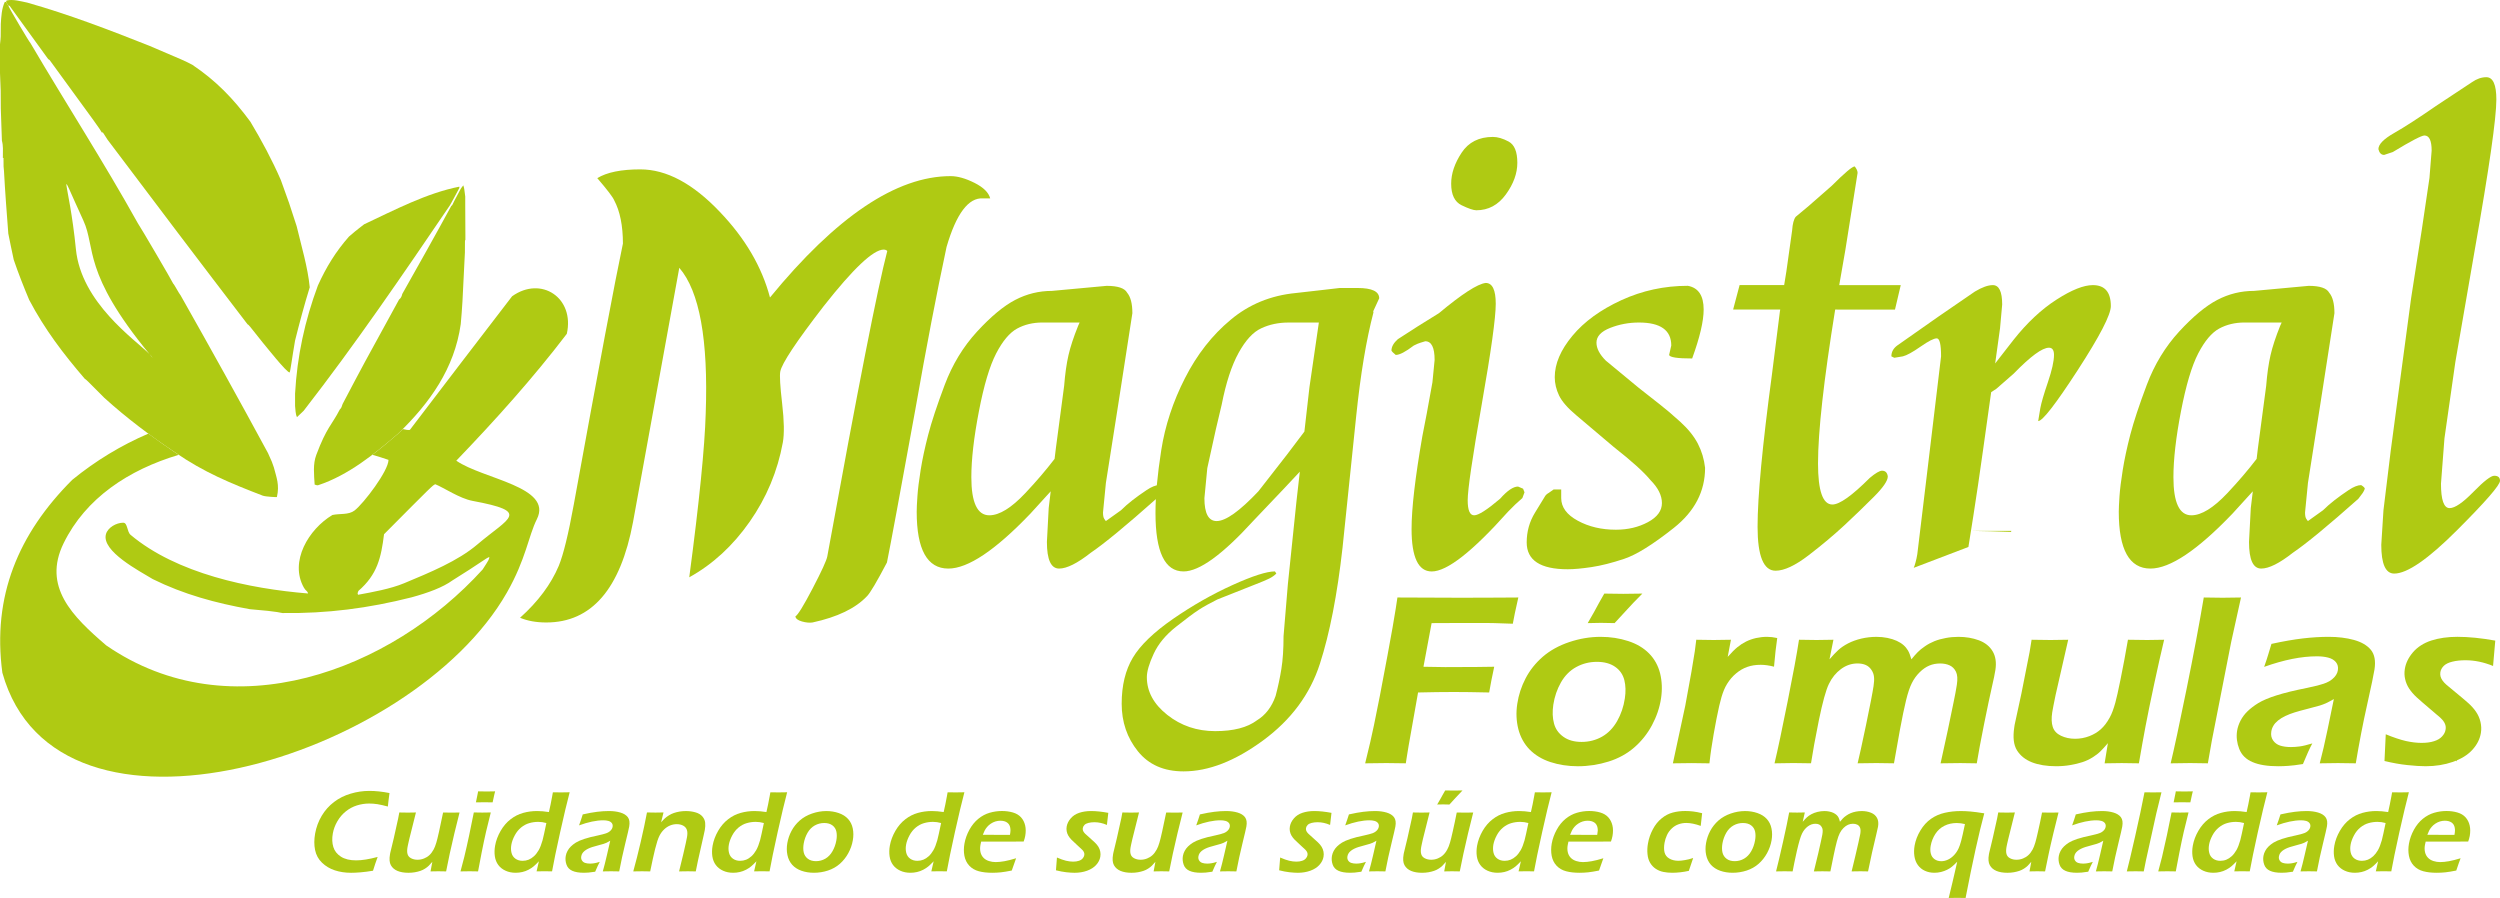 <?xml version="1.0" encoding="utf-8"?>
<!-- Generator: Adobe Illustrator 16.0.0, SVG Export Plug-In . SVG Version: 6.00 Build 0)  -->
<!DOCTYPE svg PUBLIC "-//W3C//DTD SVG 1.1//EN" "http://www.w3.org/Graphics/SVG/1.1/DTD/svg11.dtd">
<svg version="1.1" id="Camada_1" xmlns="http://www.w3.org/2000/svg" xmlns:xlink="http://www.w3.org/1999/xlink" x="0px" y="0px"
	 width="150.246px" height="53.969px" viewBox="0 0 150.246 53.969" enable-background="new 0 0 150.246 53.969"
	 xml:space="preserve">
<g>
	<path fill-rule="evenodd" clip-rule="evenodd" fill="#AFCA13" d="M147.611,45.773c-0.016-0.124-0.016-0.233-0.016-0.343
		c0.016,0.078,0.047,0.156,0.078,0.234C147.642,45.696,147.626,45.727,147.611,45.773L147.611,45.773z"/>
	<path fill-rule="evenodd" clip-rule="evenodd" fill="#AFCA13" d="M118.5,31.905c0.793,0,1.588,0,2.381,0
		c-0.016,0.016-0.016,0.031-0.016,0.063C120.072,31.936,119.279,31.92,118.5,31.905L118.5,31.905z"/>
	<g>
		<path fill="#AFCA13" d="M69.66,29.154c-0.202,0-0.454,0.101-0.756,0.303c-0.303,0.201-0.584,0.403-0.843,0.604
			c-0.259,0.202-0.49,0.404-0.691,0.605l-0.908,0.648c-0.029-0.028-0.065-0.078-0.108-0.15c-0.043-0.072-0.065-0.195-0.065-0.367
			l0.173-1.773l0.728-4.625l0.864-5.577c0-0.58-0.108-0.986-0.317-1.233c-0.146-0.271-0.555-0.41-1.232-0.41l-3.286,0.303
			c-0.778,0-1.513,0.18-2.205,0.541c-0.692,0.36-1.456,0.994-2.292,1.902c-0.835,0.908-1.484,1.975-1.945,3.2
			c-0.461,1.225-0.792,2.226-0.994,3.004c-0.202,0.778-0.353,1.484-0.454,2.119c-0.101,0.633-0.166,1.16-0.194,1.578
			c-0.029,0.417-0.043,0.727-0.043,0.929c0,2.276,0.634,3.415,1.902,3.415c1.182,0,2.825-1.102,4.929-3.3l1.223-1.343l-0.121,1.004
			l-0.108,2.039c0,1.066,0.245,1.6,0.735,1.6c0.461,0,1.095-0.316,1.902-0.951c0.807-0.547,2.118-1.628,3.934-3.242
			c0.115-0.145,0.202-0.26,0.259-0.346s0.101-0.173,0.13-0.26C69.876,29.313,69.804,29.241,69.66,29.154z M61.618,29.637
			c-0.835,0.886-1.556,1.332-2.161,1.332c-0.721,0-1.081-0.764-1.081-2.291c0-1.066,0.151-2.385,0.454-3.956
			c0.302-1.571,0.648-2.731,1.038-3.481c0.389-0.75,0.807-1.246,1.253-1.491c0.447-0.245,0.958-0.368,1.535-0.368h1.037h1.191
			c-0.029,0.065-0.061,0.126-0.088,0.195c-0.273,0.677-0.468,1.268-0.583,1.772c-0.115,0.504-0.202,1.117-0.259,1.837l-0.498,3.754
			l-0.077,0.638C62.863,28.252,62.278,28.937,61.618,29.637z"/>
		<path fill="#AFCA13" d="M82.888,17.928c0-0.411-0.432-0.62-1.297-0.62h-1.08l-1.124,0.13l-1.513,0.172
			c-1.499,0.145-2.804,0.678-3.913,1.607c-1.11,0.923-2.025,2.09-2.746,3.509c-0.721,1.412-1.196,2.861-1.426,4.331
			c-0.231,1.477-0.346,2.73-0.346,3.775c0,2.342,0.563,3.51,1.686,3.51c0.952,0,2.349-1.018,4.194-3.041l1.816-1.91
			c0.394-0.418,0.719-0.765,0.979-1.045l-0.2,1.759l-0.52,5.015l-0.259,3.113c0,0.777-0.044,1.434-0.13,1.967
			s-0.201,1.074-0.346,1.621c-0.23,0.663-0.605,1.153-1.125,1.471c-0.576,0.432-1.412,0.648-2.507,0.648s-2.053-0.324-2.875-0.973
			c-0.821-0.648-1.232-1.406-1.232-2.271c0-0.346,0.137-0.813,0.411-1.405s0.72-1.131,1.34-1.621c0.62-0.49,1.073-0.828,1.362-1.016
			c0.288-0.188,0.663-0.396,1.124-0.627l2.291-0.908c0.375-0.145,0.648-0.26,0.822-0.346c0.172-0.086,0.316-0.188,0.432-0.303
			l-0.086-0.129c-0.49,0-1.341,0.273-2.551,0.821s-2.399,1.224-3.567,2.03c-1.167,0.809-1.974,1.586-2.421,2.336
			c-0.447,0.749-0.67,1.67-0.67,2.767c0,1.095,0.324,2.046,0.973,2.854s1.563,1.21,2.745,1.21c1.499,0,3.091-0.619,4.778-1.858
			c1.686-1.239,2.825-2.774,3.415-4.604c0.592-1.83,1.045-4.157,1.362-6.982l0.821-7.911c0.26-2.507,0.605-4.583,1.037-6.226
			c0-0.027-0.008-0.052-0.014-0.079c0.004-0.007,0.01-0.014,0.014-0.021L82.888,17.928z M77.355,27.309l-1.729,2.219
			c-1.124,1.189-1.96,1.787-2.508,1.787c-0.49,0-0.735-0.461-0.735-1.375l0.173-1.803l0.519-2.355l0.346-1.463
			c0.259-1.318,0.598-2.356,1.016-3.112c0.417-0.757,0.872-1.254,1.362-1.477c0.49-0.231,1.038-0.346,1.643-0.346h1.253h0.566
			l-0.566,3.891l-0.303,2.662L77.355,27.309z"/>
		<path fill="#AFCA13" d="M89.287,17.005c0.404,0,0.605,0.418,0.605,1.254s-0.281,2.854-0.844,6.053
			c-0.561,3.198-0.842,5.116-0.842,5.749c0,0.605,0.129,0.908,0.389,0.908s0.777-0.332,1.557-0.994
			c0.432-0.49,0.793-0.734,1.08-0.734l0.303,0.129l0.086,0.217l-0.129,0.346l-0.432,0.389l-0.432,0.433
			c-2.135,2.392-3.662,3.589-4.584,3.589c-0.807,0-1.211-0.851-1.211-2.551c0-1.24,0.217-3.099,0.648-5.577l0.26-1.34l0.346-1.903
			l0.131-1.34c0-0.749-0.188-1.124-0.563-1.124c-0.086,0.029-0.18,0.058-0.281,0.086s-0.238,0.085-0.41,0.173
			c-0.49,0.375-0.852,0.563-1.082,0.563c-0.143-0.116-0.229-0.202-0.258-0.26c0-0.23,0.129-0.461,0.389-0.692l1.211-0.778
			l1.252-0.778C87.861,17.668,88.796,17.063,89.287,17.005L89.287,17.005z"/>
		<path fill="#AFCA13" d="M89.72,8.229c0.287,0,0.605,0.094,0.951,0.281c0.346,0.188,0.518,0.612,0.518,1.275
			c0,0.634-0.23,1.268-0.691,1.902c-0.461,0.634-1.053,0.95-1.773,0.95c-0.172,0-0.467-0.1-0.885-0.302s-0.627-0.634-0.627-1.297
			c0-0.605,0.209-1.225,0.627-1.86C88.257,8.546,88.884,8.229,89.72,8.229L89.72,8.229z"/>
		<path fill="#AFCA13" d="M100.312,21.329l0.129-0.563c0-0.922-0.648-1.383-1.945-1.383c-0.605,0-1.182,0.108-1.729,0.324
			c-0.549,0.216-0.822,0.512-0.822,0.886c0,0.346,0.188,0.706,0.563,1.081l1.988,1.643c0.432,0.346,0.836,0.663,1.211,0.951
			c0.373,0.289,0.799,0.648,1.275,1.081c0.475,0.433,0.828,0.872,1.059,1.319c0.23,0.447,0.375,0.93,0.432,1.448
			c0,1.412-0.625,2.616-1.879,3.61s-2.248,1.614-2.984,1.859c-0.734,0.245-1.391,0.411-1.967,0.497s-1.051,0.129-1.426,0.129
			c-1.643,0-2.465-0.539-2.465-1.613c0-0.648,0.166-1.246,0.498-1.787c0.33-0.533,0.525-0.85,0.582-0.951
			c0.051-0.101,0.139-0.181,0.246-0.238l0.295-0.208h0.246h0.207v0.519c0,0.547,0.332,1.002,0.996,1.361
			c0.662,0.361,1.426,0.541,2.291,0.541c0.721,0,1.361-0.152,1.924-0.454c0.563-0.303,0.842-0.685,0.842-1.146
			s-0.23-0.922-0.691-1.384c-0.402-0.489-1.139-1.153-2.205-1.989l-2.248-1.902c-0.518-0.433-0.863-0.829-1.037-1.189
			c-0.172-0.36-0.26-0.728-0.26-1.103c0-0.807,0.354-1.636,1.061-2.486c0.705-0.85,1.686-1.563,2.939-2.14
			c1.254-0.576,2.586-0.865,3.998-0.865c0.635,0.116,0.951,0.591,0.951,1.427c0,0.692-0.23,1.671-0.691,2.94
			C100.802,21.545,100.341,21.473,100.312,21.329L100.312,21.329z"/>
		<path fill="#AFCA13" d="M113.886,18.605l0.346-1.47h-3.697c0.115-0.68,0.238-1.385,0.369-2.119l0.734-4.625
			c0-0.115-0.057-0.245-0.172-0.389c-0.145,0-0.605,0.389-1.385,1.167l-1.383,1.21l-0.777,0.649
			c-0.115,0.144-0.189,0.417-0.217,0.821l-0.346,2.464l-0.133,0.821h-2.678l-0.389,1.47h2.83l-0.021,0.13l-0.475,3.761
			c-0.576,4.294-0.865,7.35-0.865,9.166c0,1.758,0.361,2.638,1.082,2.638c0.518,0,1.182-0.311,1.988-0.93
			c0.807-0.62,1.52-1.219,2.141-1.795c0.619-0.576,1.209-1.146,1.771-1.708s0.844-0.972,0.844-1.231
			c-0.029-0.23-0.145-0.346-0.346-0.346c-0.145,0-0.391,0.144-0.736,0.432c-1.066,1.066-1.814,1.6-2.248,1.6
			c-0.576,0-0.863-0.82-0.863-2.464c0-1.917,0.344-5.004,1.031-9.252H113.886z"/>
		<path fill="#AFCA13" d="M125.775,17.135c-0.547,0-1.275,0.288-2.182,0.872c-0.908,0.583-1.768,1.39-2.574,2.406l-1.113,1.43
			c0.092-0.665,0.188-1.366,0.293-2.114l0.129-1.427c0-0.778-0.188-1.167-0.563-1.167c-0.287,0-0.648,0.129-1.08,0.389l-2.205,1.514
			l-2.463,1.729c-0.232,0.173-0.348,0.389-0.348,0.649l0.174,0.086l0.26-0.043l0.258-0.043c0.232-0.058,0.586-0.252,1.061-0.584
			c0.477-0.332,0.799-0.497,0.973-0.497s0.26,0.36,0.26,1.081l-0.865,7.22l-0.563,4.668c-0.027,0.174-0.064,0.34-0.107,0.498
			s-0.08,0.267-0.109,0.324l3.287-1.254c0.201-1.239,0.396-2.492,0.584-3.762c0.133-0.902,0.395-2.751,0.783-5.538
			c0.1-0.062,0.205-0.131,0.318-0.211l1.037-0.907c1.01-1.038,1.715-1.557,2.119-1.557c0.201,0,0.303,0.144,0.303,0.433
			c0,0.375-0.123,0.922-0.367,1.642c-0.246,0.721-0.396,1.24-0.455,1.556c-0.057,0.318-0.1,0.577-0.129,0.779
			c0.26,0,1.053-1.023,2.377-3.063c1.326-2.046,1.99-3.329,1.99-3.848C126.857,17.553,126.496,17.135,125.775,17.135z"/>
		<path fill="#AFCA13" d="M141.902,29.154c-0.203,0-0.455,0.101-0.758,0.303c-0.303,0.201-0.584,0.403-0.842,0.604
			c-0.26,0.202-0.49,0.404-0.693,0.605l-0.906,0.648c-0.029-0.028-0.064-0.078-0.109-0.15c-0.043-0.072-0.064-0.195-0.064-0.367
			l0.174-1.773l0.727-4.625l0.865-5.577c0-0.579-0.107-0.986-0.316-1.232c-0.146-0.271-0.555-0.411-1.232-0.411l-3.285,0.303
			c-0.779,0-1.514,0.18-2.205,0.541c-0.691,0.36-1.455,0.994-2.293,1.902c-0.834,0.908-1.484,1.975-1.945,3.2
			c-0.461,1.225-0.791,2.226-0.994,3.004c-0.201,0.778-0.352,1.484-0.453,2.119c-0.102,0.633-0.166,1.16-0.195,1.578
			c-0.027,0.417-0.043,0.727-0.043,0.929c0,2.276,0.635,3.415,1.902,3.415c1.182,0,2.824-1.102,4.93-3.3l1.223-1.343l-0.121,1.004
			l-0.107,2.039c0,1.066,0.244,1.6,0.734,1.6c0.461,0,1.096-0.316,1.902-0.951c0.807-0.547,2.117-1.628,3.934-3.242
			c0.115-0.145,0.201-0.26,0.26-0.346c0.057-0.086,0.102-0.173,0.129-0.26C142.117,29.313,142.044,29.241,141.902,29.154z
			 M133.861,29.637c-0.836,0.886-1.557,1.332-2.162,1.332c-0.721,0-1.08-0.764-1.08-2.291c0-1.066,0.15-2.385,0.453-3.956
			c0.303-1.571,0.648-2.731,1.037-3.481c0.389-0.75,0.807-1.246,1.254-1.491c0.447-0.245,0.959-0.368,1.535-0.368h1.037h1.191
			c-0.029,0.065-0.063,0.126-0.09,0.195c-0.273,0.677-0.467,1.268-0.582,1.772c-0.115,0.504-0.203,1.117-0.26,1.837l-0.498,3.754
			l-0.076,0.637C135.105,28.252,134.519,28.937,133.861,29.637z"/>
		<path fill="#AFCA13" d="M149.9,28.592c0.23,0,0.346,0.101,0.346,0.303c0,0.259-0.865,1.254-2.594,2.982
			c-1.73,1.729-2.984,2.594-3.762,2.594c-0.52,0-0.779-0.576-0.779-1.729l0.131-2.075l0.439-3.595l0.611-4.583l0.613-4.575
			l0.641-4.107l0.461-3.113l0.131-1.643c0-0.605-0.145-0.908-0.434-0.908c-0.172,0-0.807,0.331-1.9,0.994l-0.52,0.173
			c-0.174,0-0.289-0.116-0.346-0.346c0-0.288,0.316-0.612,0.951-0.973c0.633-0.36,1.469-0.901,2.508-1.622l2.16-1.427
			c0.289-0.202,0.576-0.302,0.865-0.302c0.404,0,0.605,0.446,0.605,1.34c0,1.124-0.432,4.135-1.297,9.035l-1.168,6.745l-0.654,4.583
			l-0.209,2.723c0,0.98,0.172,1.471,0.518,1.471c0.318,0,0.793-0.324,1.428-0.973S149.697,28.592,149.9,28.592L149.9,28.592z"/>
		<path fill="#AFCA13" d="M59.509,11.922h-0.431c-0.875-0.055-1.606,0.918-2.191,2.917c-0.59,2.756-1.215,6.011-1.876,9.767
			c-0.919,5.052-1.488,8.118-1.707,9.199c-0.61,1.161-1.009,1.836-1.199,2.025c-0.686,0.729-1.778,1.256-3.275,1.58
			c-0.182,0.027-0.394,0.007-0.636-0.061s-0.373-0.169-0.393-0.304c0.148-0.081,0.493-0.642,1.037-1.682
			c0.543-1.04,0.837-1.682,0.881-1.925c1.829-10.05,3.03-16.168,3.605-18.356c-0.057-0.054-0.129-0.081-0.218-0.081
			c-0.62,0-1.822,1.134-3.607,3.403c-1.649,2.134-2.519,3.445-2.607,3.931c-0.044,0.244-0.006,0.885,0.114,1.925
			c0.121,1.04,0.134,1.817,0.041,2.33c-0.315,1.729-0.979,3.316-1.99,4.762c-1.01,1.444-2.219,2.56-3.634,3.343
			c0.604-4.538,0.93-7.821,0.989-9.847c0.159-4.43-0.372-7.348-1.588-8.753l-2.78,15.278c-0.754,4.025-2.493,6.037-5.215,6.037
			c-0.597,0-1.123-0.094-1.575-0.283c1.084-0.973,1.86-2.013,2.327-3.121c0.277-0.675,0.579-1.904,0.903-3.688
			c1.499-8.239,2.483-13.466,2.953-15.682c-0.002-1.08-0.177-1.945-0.523-2.593c-0.076-0.189-0.416-0.636-1.018-1.337
			c0.573-0.351,1.435-0.527,2.585-0.527c1.571,0,3.165,0.852,4.78,2.554c1.524,1.593,2.529,3.309,3.014,5.146
			c3.983-4.863,7.601-7.294,10.854-7.294c0.42,0,0.899,0.135,1.437,0.405C59.104,11.261,59.418,11.571,59.509,11.922L59.509,11.922z
			"/>
	</g>
	<g>
		<path fill-rule="evenodd" clip-rule="evenodd" fill="#AFCA13" d="M114.484,41.819c-0.045-0.203-0.045-0.203,0-1.51
			C114.484,40.807,114.484,41.305,114.484,41.819L114.484,41.819z"/>
		<path fill="#AFCA13" d="M82.044,45.875c0.236-0.954,0.414-1.72,0.531-2.3c0.205-0.971,0.473-2.355,0.807-4.162
			c0.248-1.334,0.414-2.275,0.498-2.826l0.103-0.679c1.462,0.011,2.745,0.015,3.841,0.015l2.146-0.007l1.279-0.008
			c-0.166,0.726-0.275,1.251-0.332,1.577l-1.088-0.037l-0.443-0.007h-0.596h-1.166l-1.586,0.007l-0.49,2.623l1.301,0.021
			c0.99,0,1.625-0.003,1.906-0.008l1.045-0.014c-0.123,0.564-0.223,1.08-0.303,1.547c-0.885-0.02-1.592-0.029-2.117-0.029
			c-0.664,0-1.383,0.01-2.156,0.029l-0.572,3.228l-0.107,0.657l-0.057,0.372l-1.171-0.015C83.256,45.86,82.833,45.864,82.044,45.875
			L82.044,45.875z"/>
		<path fill="#AFCA13" d="M99.771,40.473c-0.119-0.473-0.342-0.874-0.666-1.203c-0.326-0.329-0.742-0.578-1.258-0.745
			c-0.514-0.167-1.063-0.252-1.648-0.252c-0.635,0-1.262,0.104-1.887,0.314c-0.623,0.209-1.154,0.503-1.594,0.882
			c-0.436,0.381-0.781,0.814-1.033,1.301c-0.254,0.486-0.42,0.998-0.5,1.533c-0.08,0.525-0.057,1.029,0.064,1.513
			c0.125,0.481,0.35,0.89,0.674,1.226c0.33,0.334,0.746,0.589,1.254,0.756c0.508,0.166,1.059,0.252,1.65,0.252
			c0.637,0,1.252-0.096,1.846-0.282s1.105-0.468,1.543-0.847c0.434-0.377,0.791-0.824,1.066-1.339
			c0.277-0.517,0.459-1.052,0.543-1.607C99.906,41.448,99.886,40.95,99.771,40.473z M97.65,41.977
			c-0.074,0.496-0.23,0.949-0.463,1.36c-0.234,0.411-0.535,0.723-0.906,0.935c-0.373,0.211-0.783,0.316-1.232,0.316
			c-0.439,0-0.803-0.102-1.09-0.307c-0.289-0.204-0.479-0.471-0.566-0.803c-0.09-0.331-0.104-0.707-0.041-1.131
			c0.074-0.481,0.227-0.928,0.459-1.336c0.234-0.408,0.541-0.718,0.922-0.925s0.795-0.31,1.238-0.31c0.447,0,0.814,0.101,1.098,0.3
			c0.285,0.198,0.467,0.466,0.551,0.795C97.703,41.204,97.712,41.571,97.65,41.977z"/>
		<path fill="#AFCA13" d="M95.419,37.448l0.385-0.672c0.08-0.145,0.174-0.319,0.285-0.526c0.115-0.204,0.223-0.396,0.326-0.576
			c0.41,0.011,0.791,0.015,1.139,0.015c0.285,0,0.668-0.004,1.15-0.015c-0.404,0.404-0.705,0.721-0.91,0.95l-0.76,0.824
			c-0.268-0.01-0.545-0.015-0.824-0.015C95.96,37.433,95.695,37.438,95.419,37.448L95.419,37.448z"/>
		<path fill="#AFCA13" d="M100.537,45.875l0.746-3.47l0.367-2.017c0.072-0.413,0.141-0.829,0.205-1.247
			c0.01-0.073,0.039-0.305,0.088-0.693c0.475,0.01,0.822,0.015,1.047,0.015c0.26,0,0.607-0.005,1.037-0.015l-0.195,1.029
			c0.232-0.262,0.43-0.459,0.588-0.586c0.156-0.129,0.33-0.242,0.514-0.334c0.186-0.092,0.385-0.162,0.602-0.212
			c0.219-0.047,0.438-0.072,0.656-0.072c0.205,0,0.41,0.025,0.617,0.072c-0.068,0.454-0.133,1.026-0.193,1.722
			c-0.289-0.076-0.559-0.113-0.801-0.113c-0.299,0-0.566,0.041-0.807,0.127c-0.24,0.084-0.463,0.214-0.67,0.389
			c-0.209,0.172-0.391,0.383-0.547,0.638c-0.127,0.204-0.238,0.468-0.334,0.794c-0.078,0.255-0.178,0.688-0.299,1.302
			c-0.119,0.613-0.225,1.216-0.314,1.81c-0.033,0.229-0.072,0.516-0.109,0.862c-0.385-0.011-0.74-0.015-1.061-0.015
			C101.357,45.86,100.976,45.864,100.537,45.875L100.537,45.875z"/>
		<path fill="#AFCA13" d="M106.646,45.875c0.197-0.827,0.459-2.063,0.787-3.711c0.33-1.646,0.559-2.884,0.684-3.716
			c0.432,0.01,0.785,0.015,1.055,0.015c0.311,0,0.648-0.005,1.014-0.015l-0.236,1.176c0.197-0.229,0.373-0.414,0.531-0.559
			s0.35-0.275,0.586-0.398c0.232-0.121,0.498-0.217,0.797-0.289c0.299-0.069,0.602-0.104,0.906-0.104
			c0.23,0,0.449,0.021,0.658,0.063c0.207,0.042,0.395,0.101,0.559,0.175c0.166,0.077,0.303,0.162,0.412,0.259
			c0.111,0.097,0.199,0.207,0.27,0.327c0.068,0.117,0.137,0.293,0.203,0.527c0.137-0.169,0.262-0.311,0.375-0.426
			c0.111-0.115,0.256-0.234,0.434-0.354c0.174-0.123,0.365-0.225,0.574-0.31c0.205-0.082,0.434-0.147,0.682-0.191
			c0.25-0.048,0.506-0.07,0.768-0.07c0.441,0,0.848,0.07,1.223,0.207c0.371,0.14,0.646,0.358,0.824,0.657
			c0.18,0.3,0.236,0.671,0.17,1.115c-0.037,0.234-0.105,0.575-0.211,1.029c-0.104,0.453-0.26,1.191-0.467,2.215
			c-0.205,1.024-0.354,1.816-0.443,2.378c-0.371-0.011-0.699-0.015-0.986-0.015c-0.338,0-0.732,0.004-1.189,0.015
			c0.143-0.628,0.283-1.286,0.43-1.972l0.346-1.672c0.09-0.424,0.156-0.783,0.201-1.074c0.053-0.347,0.035-0.611-0.053-0.787
			c-0.088-0.18-0.215-0.307-0.379-0.382c-0.166-0.077-0.357-0.114-0.576-0.114c-0.23,0-0.445,0.042-0.643,0.124
			c-0.199,0.083-0.395,0.217-0.582,0.403c-0.189,0.186-0.346,0.402-0.469,0.648c-0.125,0.246-0.242,0.594-0.35,1.039
			c-0.109,0.446-0.23,1.029-0.365,1.755l-0.361,2.031c-0.422-0.011-0.775-0.015-1.055-0.015c-0.281,0-0.656,0.004-1.129,0.015
			c0.094-0.374,0.26-1.142,0.504-2.3c0.24-1.16,0.393-1.939,0.453-2.344c0.033-0.214,0.043-0.396,0.027-0.543
			c-0.012-0.149-0.063-0.291-0.152-0.424c-0.088-0.135-0.201-0.234-0.342-0.297c-0.137-0.062-0.305-0.094-0.498-0.094
			c-0.355,0-0.686,0.111-0.992,0.336c-0.303,0.225-0.547,0.523-0.727,0.897c-0.182,0.374-0.381,1.104-0.604,2.186
			c-0.219,1.084-0.375,1.944-0.471,2.582c-0.469-0.011-0.824-0.015-1.063-0.015C107.503,45.86,107.128,45.864,106.646,45.875
			L106.646,45.875z"/>
		<path fill="#AFCA13" d="M128.544,45.875c-0.445-0.011-0.791-0.015-1.031-0.015c-0.303,0-0.643,0.004-1.029,0.015l0.197-1.212
			c-0.172,0.205-0.322,0.367-0.449,0.492c-0.125,0.124-0.285,0.246-0.475,0.365c-0.193,0.12-0.396,0.215-0.611,0.285
			c-0.215,0.069-0.455,0.129-0.727,0.174c-0.271,0.047-0.551,0.07-0.85,0.07c-0.57,0-1.057-0.08-1.457-0.237
			c-0.398-0.159-0.697-0.399-0.896-0.72c-0.199-0.322-0.252-0.781-0.162-1.379l0.023-0.154l0.408-1.885l0.49-2.481
			c0.037-0.199,0.076-0.448,0.121-0.745c0.484,0.01,0.863,0.015,1.141,0.015c0.289,0,0.643-0.005,1.059-0.015l-0.76,3.33
			c-0.051,0.259-0.098,0.475-0.131,0.651c-0.035,0.181-0.059,0.308-0.07,0.385c-0.053,0.352-0.043,0.644,0.033,0.872
			c0.074,0.232,0.238,0.408,0.492,0.531c0.256,0.121,0.537,0.182,0.848,0.182c0.299,0,0.586-0.053,0.865-0.16
			c0.256-0.1,0.482-0.234,0.68-0.41c0.197-0.175,0.379-0.412,0.539-0.708c0.121-0.214,0.23-0.511,0.336-0.89
			c0.074-0.27,0.178-0.729,0.309-1.381c0.16-0.787,0.311-1.59,0.449-2.402c0.504,0.01,0.891,0.015,1.154,0.015
			c0.303,0,0.641-0.005,1.021-0.015c-0.166,0.695-0.363,1.567-0.588,2.611c-0.225,1.045-0.4,1.904-0.529,2.584
			C128.816,44.322,128.681,45.067,128.544,45.875L128.544,45.875z"/>
		<path fill="#AFCA13" d="M130.453,45.875c0.199-0.823,0.518-2.3,0.951-4.437c0.434-2.133,0.777-3.978,1.039-5.53
			c0.529,0.011,0.908,0.015,1.133,0.015c0.301,0,0.67-0.004,1.105-0.015l-0.588,2.665l-1.166,5.943l-0.238,1.358
			c-0.416-0.011-0.771-0.015-1.063-0.015C131.529,45.86,131.138,45.864,130.453,45.875L130.453,45.875z"/>
		<path fill="#AFCA13" d="M136.072,40.078c0.123-0.352,0.205-0.596,0.244-0.738c0.041-0.142,0.104-0.356,0.195-0.643
			c0.719-0.157,1.346-0.265,1.887-0.329c0.541-0.063,1.061-0.095,1.553-0.095c0.563,0,1.068,0.063,1.52,0.187
			c0.449,0.125,0.789,0.322,1.014,0.594c0.223,0.273,0.297,0.665,0.219,1.176c-0.043,0.279-0.189,0.984-0.443,2.121
			c-0.256,1.137-0.48,2.313-0.682,3.524c-0.387-0.011-0.742-0.015-1.068-0.015c-0.311,0-0.678,0.004-1.098,0.015
			c0.156-0.589,0.313-1.271,0.473-2.044l0.375-1.818c-0.213,0.121-0.375,0.206-0.484,0.256c-0.109,0.047-0.23,0.092-0.365,0.135
			c-0.135,0.039-0.369,0.104-0.703,0.189c-0.334,0.084-0.605,0.159-0.807,0.222c-0.203,0.064-0.389,0.135-0.559,0.217
			c-0.166,0.079-0.313,0.169-0.436,0.269c-0.123,0.101-0.217,0.205-0.279,0.314c-0.066,0.109-0.109,0.227-0.127,0.354
			c-0.031,0.205,0.004,0.382,0.107,0.529c0.104,0.149,0.244,0.252,0.424,0.311c0.18,0.058,0.396,0.088,0.652,0.088
			c0.164,0,0.34-0.013,0.523-0.037c0.184-0.023,0.439-0.085,0.76-0.182c-0.15,0.275-0.338,0.689-0.564,1.24
			c-0.373,0.061-0.666,0.095-0.881,0.109c-0.217,0.016-0.418,0.023-0.604,0.023c-0.643,0-1.158-0.082-1.545-0.25
			c-0.389-0.164-0.654-0.426-0.797-0.787c-0.141-0.359-0.186-0.723-0.131-1.087c0.033-0.209,0.104-0.416,0.209-0.62
			c0.107-0.205,0.248-0.395,0.424-0.563c0.174-0.169,0.391-0.334,0.648-0.493c0.26-0.157,0.623-0.312,1.09-0.459
			c0.467-0.149,1.076-0.299,1.83-0.448c0.199-0.04,0.408-0.087,0.625-0.142c0.219-0.059,0.393-0.113,0.525-0.165
			c0.135-0.055,0.256-0.124,0.359-0.21c0.105-0.084,0.186-0.174,0.242-0.266c0.059-0.093,0.094-0.188,0.107-0.285
			c0.029-0.189-0.012-0.351-0.119-0.48c-0.111-0.133-0.268-0.225-0.467-0.274c-0.197-0.052-0.422-0.077-0.674-0.077
			C138.316,39.442,137.259,39.654,136.072,40.078L136.072,40.078z"/>
		<path fill="#AFCA13" d="M143.304,45.735l0.076-1.607c0.469,0.194,0.875,0.328,1.211,0.406c0.334,0.074,0.65,0.112,0.939,0.112
			c0.291,0,0.541-0.032,0.75-0.101c0.211-0.064,0.371-0.161,0.488-0.291c0.117-0.127,0.186-0.262,0.207-0.404
			c0.01-0.063,0.014-0.121,0.008-0.174c-0.004-0.055-0.02-0.109-0.043-0.17c-0.023-0.057-0.055-0.111-0.092-0.164
			c-0.033-0.05-0.086-0.107-0.152-0.174c-0.066-0.065-0.164-0.15-0.291-0.252l-0.367-0.314c-0.352-0.297-0.621-0.531-0.807-0.701
			c-0.182-0.168-0.33-0.344-0.447-0.52c-0.117-0.18-0.195-0.368-0.238-0.563c-0.047-0.197-0.053-0.399-0.021-0.604
			c0.053-0.354,0.217-0.692,0.492-1.015c0.277-0.32,0.645-0.555,1.102-0.705c0.455-0.146,0.977-0.222,1.564-0.222
			c0.67,0,1.43,0.075,2.279,0.228l-0.133,1.524c-0.559-0.229-1.111-0.344-1.656-0.344c-0.295,0-0.559,0.027-0.789,0.085
			c-0.23,0.055-0.402,0.14-0.518,0.254c-0.113,0.115-0.184,0.244-0.205,0.384c-0.012,0.083-0.008,0.165,0.01,0.244
			c0.018,0.083,0.061,0.165,0.123,0.255c0.063,0.087,0.139,0.169,0.227,0.246c0.086,0.078,0.271,0.232,0.555,0.461
			c0.281,0.229,0.525,0.437,0.736,0.621c0.209,0.184,0.377,0.371,0.5,0.559c0.127,0.187,0.213,0.389,0.262,0.603
			s0.059,0.429,0.025,0.647c-0.057,0.367-0.225,0.706-0.508,1.018c-0.281,0.311-0.67,0.553-1.174,0.73
			c-0.502,0.174-1.045,0.262-1.635,0.262c-0.305,0-0.676-0.023-1.107-0.07C144.244,45.934,143.785,45.852,143.304,45.735
			L143.304,45.735z"/>
	</g>
	<g>
		<path fill="#AFCA13" d="M28.602,48.221c0.052-0.238,0.089-0.423,0.112-0.551l0.02-0.111c0.211,0.005,0.382,0.008,0.515,0.008
			c0.181,0,0.35-0.003,0.507-0.008c-0.018,0.059-0.034,0.125-0.049,0.199l-0.101,0.463c-0.175-0.004-0.337-0.007-0.486-0.007
			C28.97,48.214,28.797,48.217,28.602,48.221L28.602,48.221z"/>
		<path fill="#AFCA13" d="M86.373,48.35l0.186-0.321c0.039-0.069,0.084-0.151,0.139-0.251c0.055-0.098,0.107-0.189,0.156-0.274
			c0.188,0.005,0.361,0.007,0.518,0.007c0.131,0,0.305-0.002,0.523-0.007c-0.189,0.192-0.332,0.343-0.428,0.453l-0.359,0.394
			c-0.121-0.005-0.248-0.008-0.375-0.008C86.619,48.342,86.498,48.345,86.373,48.35L86.373,48.35z"/>
		<path fill="#AFCA13" d="M130.632,48.221c0.051-0.238,0.09-0.423,0.111-0.551l0.02-0.111c0.211,0.005,0.383,0.008,0.516,0.008
			c0.18,0,0.35-0.003,0.506-0.008c-0.018,0.059-0.033,0.125-0.049,0.199l-0.1,0.463c-0.176-0.004-0.338-0.007-0.486-0.007
			C131,48.214,130.828,48.217,130.632,48.221L130.632,48.221z"/>
		<path fill="#AFCA13" d="M22.696,51.5c-0.099,0.271-0.192,0.548-0.279,0.829c-0.273,0.046-0.521,0.078-0.746,0.097
			c-0.223,0.019-0.414,0.027-0.572,0.027c-0.348,0-0.673-0.048-0.973-0.146c-0.3-0.098-0.558-0.252-0.775-0.462
			c-0.217-0.21-0.356-0.465-0.416-0.765c-0.061-0.299-0.06-0.627,0.003-0.982c0.069-0.385,0.201-0.741,0.396-1.068
			c0.195-0.328,0.441-0.604,0.738-0.83c0.295-0.225,0.629-0.393,1-0.502c0.371-0.111,0.745-0.166,1.126-0.166
			c0.376,0,0.78,0.043,1.21,0.129c-0.03,0.206-0.048,0.352-0.057,0.438l-0.042,0.372c-0.25-0.067-0.46-0.115-0.63-0.142
			c-0.169-0.024-0.333-0.038-0.491-0.038c-0.249,0-0.493,0.038-0.736,0.113c-0.242,0.076-0.465,0.195-0.67,0.36
			c-0.204,0.164-0.374,0.363-0.509,0.598c-0.135,0.233-0.226,0.476-0.271,0.729c-0.054,0.301-0.043,0.571,0.03,0.811
			c0.073,0.24,0.225,0.434,0.456,0.582s0.535,0.223,0.913,0.223C21.752,51.708,22.185,51.637,22.696,51.5L22.696,51.5z"/>
		<path fill="#AFCA13" d="M26.811,52.37c-0.202-0.005-0.359-0.008-0.468-0.008c-0.138,0-0.293,0.003-0.469,0.008l0.109-0.578
			c-0.082,0.097-0.152,0.176-0.212,0.234c-0.059,0.06-0.133,0.117-0.222,0.174c-0.09,0.059-0.184,0.104-0.282,0.137
			s-0.209,0.062-0.333,0.084c-0.125,0.021-0.252,0.032-0.388,0.032c-0.259,0-0.479-0.038-0.659-0.113
			c-0.179-0.076-0.311-0.189-0.396-0.343c-0.085-0.154-0.103-0.373-0.052-0.658l0.013-0.073l0.216-0.899l0.263-1.184
			c0.02-0.096,0.042-0.214,0.067-0.355c0.22,0.005,0.392,0.008,0.518,0.008c0.132,0,0.293-0.003,0.482-0.008l-0.398,1.588
			c-0.028,0.124-0.052,0.228-0.071,0.313c-0.019,0.085-0.031,0.146-0.037,0.182c-0.03,0.168-0.03,0.308,0.001,0.416
			c0.03,0.111,0.102,0.195,0.215,0.254c0.114,0.059,0.241,0.088,0.383,0.088c0.136,0,0.267-0.025,0.396-0.077
			c0.118-0.048,0.223-0.111,0.315-0.196c0.092-0.083,0.178-0.195,0.256-0.338c0.059-0.102,0.113-0.243,0.167-0.424
			c0.039-0.129,0.093-0.348,0.162-0.658c0.086-0.377,0.167-0.759,0.243-1.146c0.229,0.005,0.404,0.008,0.524,0.008
			c0.138,0,0.292-0.003,0.465-0.008c-0.086,0.331-0.19,0.748-0.309,1.246c-0.119,0.498-0.212,0.908-0.282,1.232
			C26.959,51.629,26.887,51.985,26.811,52.37L26.811,52.37z"/>
		<path fill="#AFCA13" d="M27.675,52.37c0.097-0.348,0.173-0.64,0.229-0.874c0.089-0.372,0.187-0.8,0.29-1.286
			c0.104-0.484,0.198-0.947,0.282-1.383c0.228,0.005,0.397,0.008,0.511,0.008c0.104,0,0.274-0.003,0.509-0.008
			c-0.104,0.404-0.198,0.789-0.284,1.157c-0.084,0.366-0.173,0.786-0.267,1.261c-0.094,0.474-0.165,0.85-0.214,1.125
			c-0.211-0.005-0.379-0.008-0.508-0.008C28.104,52.362,27.92,52.365,27.675,52.37L27.675,52.37z"/>
		<path fill="#AFCA13" d="M33.727,47.622c-0.117,0-0.283-0.002-0.5-0.006l-0.042,0.236c-0.059,0.332-0.124,0.648-0.195,0.951
			c-0.259-0.04-0.495-0.061-0.706-0.061c-0.292,0-0.573,0.037-0.842,0.112c-0.267,0.073-0.52,0.201-0.752,0.38
			c-0.234,0.178-0.435,0.412-0.603,0.701c-0.167,0.29-0.278,0.586-0.332,0.889c-0.039,0.222-0.045,0.435-0.016,0.638
			c0.03,0.202,0.1,0.378,0.21,0.525s0.256,0.262,0.438,0.343c0.18,0.082,0.382,0.122,0.604,0.122c0.134,0,0.268-0.015,0.398-0.045
			c0.131-0.03,0.256-0.076,0.375-0.138c0.118-0.063,0.221-0.129,0.306-0.201c0.087-0.071,0.192-0.174,0.317-0.307l-0.139,0.607
			c0.206-0.005,0.366-0.008,0.482-0.008c0.106,0,0.256,0.003,0.448,0.008c0.098-0.548,0.259-1.33,0.485-2.346
			c0.227-1.017,0.417-1.819,0.573-2.408C34.048,47.62,33.877,47.622,33.727,47.622z M32.606,50.502
			c-0.07,0.246-0.146,0.443-0.232,0.592s-0.18,0.27-0.282,0.363c-0.102,0.094-0.211,0.164-0.322,0.209
			c-0.113,0.045-0.233,0.068-0.361,0.068c-0.17,0-0.314-0.043-0.434-0.129c-0.119-0.086-0.198-0.203-0.234-0.352
			c-0.038-0.148-0.041-0.313-0.009-0.492c0.032-0.178,0.1-0.363,0.204-0.557c0.104-0.193,0.231-0.35,0.381-0.473
			c0.152-0.123,0.314-0.211,0.491-0.262c0.176-0.051,0.356-0.076,0.539-0.076c0.161,0,0.323,0.023,0.489,0.07
			C32.73,49.975,32.654,50.321,32.606,50.502z"/>
		<path fill="#AFCA13" d="M34.8,49.604c0.062-0.168,0.103-0.285,0.123-0.352c0.021-0.068,0.053-0.17,0.099-0.307
			c0.33-0.075,0.617-0.127,0.864-0.157c0.247-0.03,0.483-0.046,0.708-0.046c0.256,0,0.485,0.03,0.688,0.09
			c0.202,0.06,0.353,0.152,0.451,0.283c0.097,0.131,0.124,0.317,0.081,0.561c-0.023,0.133-0.103,0.47-0.236,1.012
			c-0.134,0.543-0.255,1.104-0.365,1.682c-0.176-0.005-0.337-0.008-0.486-0.008c-0.142,0-0.308,0.003-0.5,0.008
			c0.081-0.281,0.163-0.607,0.247-0.975l0.2-0.869c-0.099,0.059-0.173,0.1-0.224,0.123c-0.05,0.023-0.106,0.045-0.168,0.064
			c-0.062,0.02-0.169,0.049-0.323,0.09s-0.277,0.076-0.371,0.105c-0.093,0.031-0.179,0.064-0.257,0.104
			c-0.077,0.039-0.145,0.082-0.202,0.129c-0.057,0.048-0.102,0.098-0.133,0.15c-0.032,0.053-0.052,0.107-0.063,0.169
			c-0.018,0.097-0.004,0.182,0.041,0.251c0.044,0.072,0.107,0.121,0.188,0.148c0.081,0.027,0.18,0.043,0.296,0.043
			c0.075,0,0.154-0.006,0.239-0.019c0.084-0.011,0.201-0.04,0.348-0.087c-0.072,0.132-0.165,0.33-0.276,0.593
			c-0.17,0.028-0.304,0.045-0.403,0.052c-0.099,0.008-0.189,0.011-0.274,0.011c-0.292,0-0.526-0.039-0.7-0.118
			s-0.291-0.203-0.349-0.377c-0.059-0.17-0.073-0.344-0.042-0.518c0.018-0.101,0.053-0.199,0.105-0.297
			c0.052-0.097,0.119-0.188,0.201-0.268c0.082-0.081,0.183-0.16,0.303-0.236c0.121-0.074,0.288-0.148,0.503-0.219
			s0.494-0.143,0.839-0.213c0.091-0.02,0.187-0.043,0.287-0.069c0.1-0.026,0.181-0.052,0.242-0.077
			c0.062-0.026,0.118-0.06,0.167-0.1c0.049-0.041,0.087-0.084,0.114-0.128c0.028-0.044,0.046-0.089,0.054-0.136
			c0.016-0.09,0-0.168-0.047-0.229c-0.048-0.063-0.118-0.107-0.208-0.131c-0.089-0.025-0.191-0.037-0.305-0.037
			C35.831,49.301,35.347,49.403,34.8,49.604L34.8,49.604z"/>
		<path fill="#AFCA13" d="M38.058,52.37c0.147-0.527,0.296-1.119,0.449-1.776c0.153-0.657,0.277-1.247,0.375-1.767
			c0.213,0.005,0.384,0.008,0.511,0.008c0.151,0,0.312-0.003,0.483-0.008l-0.145,0.592c0.091-0.102,0.168-0.184,0.233-0.243
			c0.065-0.06,0.145-0.119,0.241-0.177c0.095-0.059,0.193-0.105,0.295-0.14c0.103-0.036,0.216-0.063,0.34-0.085
			c0.124-0.02,0.25-0.031,0.38-0.031c0.207,0,0.401,0.027,0.581,0.079s0.318,0.136,0.414,0.249c0.096,0.113,0.151,0.238,0.164,0.373
			c0.013,0.135,0.007,0.277-0.02,0.428c-0.011,0.063-0.033,0.163-0.064,0.3l-0.343,1.522c-0.047,0.211-0.093,0.438-0.138,0.676
			c-0.182-0.005-0.339-0.008-0.468-0.008c-0.177,0-0.356,0.003-0.535,0.008c0.055-0.202,0.14-0.555,0.257-1.057
			c0.118-0.503,0.19-0.836,0.219-0.999c0.033-0.183,0.031-0.33-0.008-0.442c-0.039-0.111-0.113-0.195-0.225-0.255
			c-0.112-0.058-0.238-0.087-0.381-0.087c-0.139,0-0.273,0.027-0.404,0.08c-0.13,0.054-0.248,0.132-0.355,0.234
			c-0.111,0.105-0.206,0.232-0.284,0.387c-0.083,0.162-0.169,0.43-0.262,0.805c-0.082,0.331-0.18,0.776-0.293,1.334
			c-0.178-0.005-0.339-0.008-0.482-0.008C38.446,52.362,38.268,52.365,38.058,52.37L38.058,52.37z"/>
		<path fill="#AFCA13" d="M46.798,47.622c-0.116,0-0.282-0.002-0.5-0.006l-0.042,0.236c-0.059,0.332-0.124,0.648-0.195,0.951
			c-0.259-0.04-0.495-0.061-0.707-0.061c-0.292,0-0.573,0.037-0.841,0.112c-0.268,0.073-0.52,0.201-0.752,0.38
			c-0.234,0.178-0.435,0.412-0.603,0.701c-0.167,0.29-0.278,0.586-0.332,0.889c-0.039,0.222-0.044,0.435-0.016,0.638
			c0.03,0.202,0.1,0.378,0.21,0.525c0.111,0.147,0.257,0.262,0.438,0.343c0.18,0.082,0.382,0.122,0.604,0.122
			c0.135,0,0.268-0.015,0.398-0.045c0.131-0.03,0.256-0.076,0.375-0.138c0.118-0.063,0.222-0.129,0.307-0.201
			c0.086-0.071,0.191-0.174,0.317-0.307l-0.139,0.607c0.205-0.005,0.366-0.008,0.481-0.008c0.107,0,0.256,0.003,0.448,0.008
			c0.097-0.548,0.259-1.33,0.484-2.346c0.227-1.017,0.417-1.819,0.573-2.408C47.12,47.62,46.95,47.622,46.798,47.622z
			 M45.678,50.502c-0.07,0.246-0.146,0.443-0.232,0.592c-0.085,0.148-0.18,0.27-0.282,0.363c-0.103,0.094-0.211,0.164-0.323,0.209
			c-0.113,0.045-0.233,0.068-0.36,0.068c-0.17,0-0.314-0.043-0.434-0.129s-0.198-0.203-0.235-0.352
			c-0.038-0.148-0.041-0.313-0.009-0.492c0.032-0.178,0.1-0.363,0.204-0.557c0.103-0.193,0.23-0.35,0.381-0.473
			c0.151-0.123,0.314-0.211,0.491-0.262c0.176-0.051,0.356-0.076,0.539-0.076c0.161,0,0.323,0.023,0.489,0.07
			C45.802,49.975,45.726,50.321,45.678,50.502z"/>
		<path fill="#AFCA13" d="M51.251,49.793c-0.046-0.227-0.141-0.418-0.283-0.574c-0.143-0.157-0.329-0.275-0.561-0.355
			c-0.23-0.08-0.479-0.121-0.746-0.121c-0.289,0-0.576,0.051-0.863,0.15c-0.287,0.1-0.533,0.24-0.738,0.421
			c-0.205,0.182-0.369,0.389-0.491,0.621c-0.124,0.231-0.207,0.476-0.252,0.731c-0.044,0.25-0.042,0.49,0.006,0.721
			c0.048,0.229,0.144,0.425,0.287,0.586c0.144,0.158,0.329,0.279,0.558,0.359s0.478,0.12,0.747,0.12c0.29,0,0.572-0.045,0.844-0.134
			c0.273-0.09,0.511-0.225,0.715-0.404c0.203-0.18,0.373-0.393,0.507-0.639c0.134-0.246,0.225-0.502,0.271-0.768
			C51.297,50.258,51.297,50.02,51.251,49.793z M50.263,50.51c-0.042,0.236-0.12,0.453-0.232,0.648
			c-0.113,0.197-0.255,0.346-0.427,0.446s-0.361,0.151-0.565,0.151c-0.2,0-0.364-0.049-0.491-0.146
			c-0.128-0.098-0.21-0.225-0.245-0.383c-0.036-0.158-0.036-0.339,0-0.539c0.041-0.23,0.118-0.443,0.23-0.639
			c0.113-0.194,0.257-0.342,0.434-0.44s0.366-0.147,0.568-0.147c0.204,0,0.368,0.048,0.494,0.143
			c0.127,0.096,0.206,0.223,0.238,0.38C50.299,50.141,50.298,50.317,50.263,50.51z"/>
		<path fill="#AFCA13" d="M57.45,47.622c-0.116,0-0.282-0.002-0.5-0.006l-0.042,0.236c-0.059,0.332-0.124,0.648-0.195,0.951
			c-0.259-0.04-0.495-0.061-0.707-0.061c-0.292,0-0.573,0.037-0.841,0.112c-0.268,0.073-0.52,0.201-0.752,0.38
			c-0.234,0.178-0.435,0.412-0.603,0.701c-0.167,0.29-0.278,0.586-0.332,0.889c-0.039,0.222-0.044,0.435-0.015,0.638
			c0.029,0.202,0.099,0.378,0.209,0.525c0.111,0.147,0.257,0.262,0.438,0.343c0.18,0.082,0.382,0.122,0.604,0.122
			c0.135,0,0.268-0.015,0.398-0.045c0.131-0.03,0.256-0.076,0.375-0.138c0.118-0.063,0.221-0.129,0.307-0.201
			c0.086-0.071,0.191-0.174,0.317-0.307l-0.139,0.607c0.206-0.005,0.367-0.008,0.482-0.008c0.107,0,0.256,0.003,0.448,0.008
			c0.097-0.548,0.259-1.33,0.484-2.346c0.227-1.017,0.417-1.819,0.573-2.408C57.771,47.62,57.601,47.622,57.45,47.622z
			 M56.329,50.502c-0.07,0.246-0.146,0.443-0.232,0.592c-0.085,0.148-0.18,0.27-0.282,0.363c-0.102,0.094-0.211,0.164-0.322,0.209
			c-0.113,0.045-0.233,0.068-0.36,0.068c-0.17,0-0.314-0.043-0.434-0.129s-0.198-0.203-0.235-0.352
			c-0.038-0.148-0.041-0.313-0.009-0.492c0.032-0.178,0.1-0.363,0.204-0.557c0.103-0.193,0.23-0.35,0.381-0.473
			c0.151-0.123,0.314-0.211,0.491-0.262c0.176-0.051,0.356-0.076,0.539-0.076c0.161,0,0.323,0.023,0.489,0.07
			C56.454,49.975,56.377,50.321,56.329,50.502z"/>
		<path fill="#AFCA13" d="M61.61,49.606c-0.045-0.189-0.126-0.352-0.248-0.486s-0.284-0.231-0.487-0.291
			c-0.204-0.059-0.423-0.089-0.66-0.089c-0.25,0-0.499,0.036-0.74,0.106c-0.242,0.07-0.469,0.191-0.679,0.362
			s-0.389,0.39-0.537,0.658c-0.147,0.269-0.246,0.545-0.297,0.83c-0.046,0.258-0.047,0.503-0.003,0.739
			c0.045,0.234,0.143,0.432,0.295,0.594c0.153,0.161,0.344,0.271,0.573,0.332s0.497,0.091,0.801,0.091
			c0.175,0,0.349-0.009,0.524-0.027c0.175-0.019,0.393-0.055,0.653-0.108c0.119-0.355,0.206-0.602,0.26-0.738
			c-0.273,0.084-0.506,0.143-0.699,0.178c-0.192,0.034-0.369,0.053-0.53,0.053c-0.137,0-0.272-0.021-0.407-0.064
			c-0.134-0.045-0.243-0.109-0.329-0.201c-0.086-0.09-0.145-0.201-0.174-0.33c-0.03-0.131-0.032-0.273-0.005-0.428
			c0.009-0.053,0.024-0.121,0.044-0.207l2.554-0.004c0.043-0.115,0.075-0.229,0.095-0.337C61.656,50.006,61.654,49.794,61.61,49.606
			z M60.696,50.174l-1.631-0.003c0.044-0.112,0.082-0.2,0.117-0.267c0.035-0.066,0.083-0.135,0.143-0.207
			c0.061-0.072,0.134-0.138,0.221-0.195c0.086-0.059,0.179-0.103,0.276-0.133c0.098-0.029,0.194-0.045,0.292-0.045
			c0.084,0,0.161,0.01,0.23,0.027c0.071,0.02,0.13,0.047,0.179,0.081c0.05,0.034,0.091,0.079,0.124,0.13
			c0.032,0.053,0.055,0.113,0.067,0.182c0.012,0.068,0.016,0.129,0.014,0.184C60.727,49.981,60.716,50.063,60.696,50.174z"/>
		<path fill="#AFCA13" d="M63.461,52.303l0.06-0.768c0.211,0.094,0.393,0.157,0.544,0.194c0.151,0.036,0.294,0.054,0.426,0.054
			s0.247-0.016,0.343-0.049c0.097-0.029,0.171-0.076,0.227-0.139c0.055-0.061,0.089-0.125,0.101-0.191
			c0.005-0.03,0.008-0.059,0.007-0.084s-0.008-0.053-0.018-0.08c-0.009-0.027-0.022-0.055-0.038-0.079
			c-0.015-0.024-0.037-0.052-0.067-0.083c-0.029-0.031-0.072-0.071-0.128-0.12l-0.161-0.149c-0.156-0.143-0.275-0.254-0.355-0.334
			c-0.081-0.082-0.146-0.164-0.196-0.249c-0.05-0.085-0.083-0.175-0.1-0.269c-0.018-0.094-0.017-0.19,0-0.287
			c0.03-0.17,0.11-0.332,0.241-0.484c0.131-0.154,0.302-0.266,0.512-0.336c0.209-0.07,0.448-0.107,0.715-0.107
			c0.304,0,0.649,0.037,1.033,0.109l-0.084,0.727c-0.25-0.109-0.5-0.164-0.749-0.164c-0.134,0-0.254,0.014-0.36,0.041
			c-0.105,0.026-0.185,0.066-0.239,0.121s-0.087,0.117-0.099,0.184c-0.007,0.039-0.007,0.078,0,0.116
			c0.006,0.039,0.024,0.078,0.051,0.121c0.027,0.042,0.061,0.081,0.099,0.118c0.039,0.037,0.121,0.11,0.246,0.22
			c0.124,0.108,0.232,0.208,0.325,0.296s0.166,0.178,0.219,0.266c0.054,0.09,0.09,0.186,0.109,0.289
			c0.019,0.102,0.02,0.203,0.001,0.309c-0.031,0.175-0.113,0.336-0.247,0.484c-0.133,0.149-0.314,0.265-0.546,0.35
			c-0.231,0.082-0.48,0.124-0.747,0.124c-0.139,0-0.307-0.011-0.503-0.032C63.885,52.398,63.679,52.359,63.461,52.303L63.461,52.303
			z"/>
		<path fill="#AFCA13" d="M70.267,52.37c-0.203-0.005-0.359-0.008-0.468-0.008c-0.138,0-0.293,0.003-0.469,0.008l0.109-0.578
			c-0.082,0.097-0.152,0.176-0.212,0.234c-0.059,0.06-0.134,0.117-0.222,0.174c-0.09,0.059-0.184,0.104-0.282,0.137
			s-0.209,0.062-0.333,0.084c-0.124,0.021-0.252,0.032-0.388,0.032c-0.259,0-0.479-0.038-0.659-0.113
			c-0.179-0.076-0.311-0.189-0.396-0.343c-0.085-0.154-0.103-0.373-0.052-0.658l0.013-0.073l0.216-0.899l0.263-1.184
			c0.019-0.096,0.042-0.214,0.067-0.355c0.22,0.005,0.392,0.008,0.518,0.008c0.132,0,0.293-0.003,0.482-0.008l-0.398,1.588
			c-0.028,0.124-0.052,0.228-0.071,0.313s-0.031,0.146-0.037,0.182c-0.03,0.168-0.03,0.308,0.001,0.416
			c0.03,0.111,0.102,0.195,0.215,0.254c0.115,0.059,0.242,0.088,0.383,0.088c0.135,0,0.267-0.025,0.396-0.077
			c0.118-0.048,0.224-0.111,0.316-0.196c0.092-0.083,0.178-0.195,0.256-0.338c0.059-0.102,0.114-0.243,0.167-0.424
			c0.039-0.129,0.093-0.348,0.162-0.658c0.086-0.377,0.167-0.759,0.243-1.146c0.229,0.005,0.404,0.008,0.524,0.008
			c0.138,0,0.292-0.003,0.465-0.008c-0.086,0.331-0.19,0.748-0.309,1.246c-0.119,0.498-0.212,0.908-0.282,1.232
			S70.342,51.985,70.267,52.37L70.267,52.37z"/>
		<path fill="#AFCA13" d="M71.891,49.604c0.062-0.168,0.103-0.285,0.123-0.352c0.021-0.068,0.053-0.17,0.099-0.307
			c0.33-0.075,0.617-0.127,0.864-0.157s0.483-0.046,0.708-0.046c0.256,0,0.485,0.03,0.688,0.09c0.202,0.06,0.353,0.152,0.451,0.283
			c0.097,0.131,0.125,0.317,0.081,0.561c-0.024,0.133-0.103,0.47-0.236,1.012c-0.134,0.543-0.255,1.104-0.365,1.682
			c-0.176-0.005-0.337-0.008-0.486-0.008c-0.142,0-0.308,0.003-0.5,0.008c0.081-0.281,0.163-0.607,0.247-0.975l0.2-0.869
			c-0.099,0.059-0.173,0.1-0.224,0.123c-0.05,0.023-0.106,0.045-0.168,0.064c-0.062,0.02-0.169,0.049-0.323,0.09
			c-0.153,0.041-0.277,0.076-0.371,0.105c-0.094,0.031-0.179,0.064-0.257,0.104c-0.077,0.039-0.146,0.082-0.203,0.129
			c-0.057,0.048-0.102,0.098-0.132,0.15c-0.032,0.053-0.052,0.107-0.063,0.169c-0.018,0.097-0.004,0.182,0.041,0.251
			c0.044,0.072,0.107,0.121,0.187,0.148c0.081,0.027,0.18,0.043,0.296,0.043c0.075,0,0.154-0.006,0.239-0.019
			c0.084-0.011,0.201-0.04,0.348-0.087c-0.072,0.132-0.164,0.33-0.276,0.593c-0.17,0.028-0.304,0.045-0.403,0.052
			c-0.099,0.008-0.19,0.011-0.274,0.011c-0.292,0-0.526-0.039-0.7-0.118s-0.291-0.203-0.349-0.377
			c-0.059-0.17-0.073-0.344-0.042-0.518c0.018-0.101,0.053-0.199,0.105-0.297c0.052-0.097,0.119-0.188,0.201-0.268
			c0.082-0.081,0.183-0.16,0.303-0.236c0.121-0.074,0.289-0.148,0.503-0.219s0.494-0.143,0.839-0.213
			c0.091-0.02,0.187-0.043,0.287-0.069c0.1-0.026,0.181-0.052,0.242-0.077c0.062-0.026,0.118-0.06,0.167-0.1
			c0.049-0.041,0.087-0.084,0.114-0.128c0.028-0.044,0.045-0.089,0.054-0.136c0.016-0.09,0-0.168-0.047-0.229
			c-0.048-0.063-0.118-0.107-0.208-0.131c-0.089-0.025-0.19-0.037-0.305-0.037C72.922,49.301,72.438,49.403,71.891,49.604
			L71.891,49.604z"/>
		<path fill="#AFCA13" d="M76.875,52.303l0.061-0.768c0.21,0.094,0.393,0.157,0.544,0.194c0.151,0.036,0.294,0.054,0.426,0.054
			s0.247-0.016,0.343-0.049c0.098-0.029,0.172-0.076,0.227-0.139c0.055-0.061,0.089-0.125,0.101-0.191
			c0.005-0.03,0.008-0.059,0.007-0.084c-0.002-0.025-0.008-0.053-0.018-0.08s-0.023-0.055-0.039-0.079
			c-0.014-0.024-0.037-0.052-0.066-0.083s-0.072-0.071-0.129-0.12l-0.161-0.149c-0.155-0.143-0.274-0.254-0.355-0.334
			c-0.081-0.082-0.146-0.164-0.196-0.249s-0.082-0.175-0.1-0.269s-0.018-0.19,0-0.287c0.03-0.17,0.109-0.332,0.24-0.484
			c0.131-0.154,0.303-0.266,0.512-0.336c0.21-0.07,0.449-0.107,0.716-0.107c0.304,0,0.649,0.037,1.032,0.109l-0.084,0.727
			c-0.25-0.109-0.5-0.164-0.748-0.164c-0.135,0-0.254,0.014-0.359,0.041c-0.106,0.026-0.186,0.066-0.24,0.121
			c-0.053,0.055-0.087,0.117-0.099,0.184c-0.007,0.039-0.007,0.078,0.001,0.116c0.006,0.039,0.023,0.078,0.051,0.121
			c0.027,0.042,0.061,0.081,0.1,0.118c0.038,0.037,0.119,0.11,0.244,0.22c0.125,0.108,0.233,0.208,0.326,0.296
			c0.092,0.088,0.166,0.178,0.219,0.266c0.054,0.09,0.09,0.186,0.109,0.289c0.019,0.102,0.02,0.203,0.001,0.309
			c-0.031,0.175-0.113,0.336-0.247,0.484c-0.133,0.149-0.314,0.265-0.545,0.35c-0.232,0.082-0.48,0.124-0.748,0.124
			c-0.139,0-0.307-0.011-0.504-0.032C77.298,52.398,77.091,52.359,76.875,52.303L76.875,52.303z"/>
		<path fill="#AFCA13" d="M80.845,49.604c0.063-0.168,0.104-0.285,0.123-0.352c0.021-0.068,0.054-0.17,0.1-0.307
			c0.33-0.075,0.616-0.127,0.863-0.157c0.246-0.03,0.484-0.046,0.709-0.046c0.255,0,0.484,0.03,0.688,0.09
			c0.201,0.06,0.354,0.152,0.451,0.283s0.125,0.317,0.081,0.561c-0.024,0.133-0.103,0.47-0.235,1.012
			c-0.135,0.543-0.256,1.104-0.365,1.682c-0.177-0.005-0.338-0.008-0.486-0.008c-0.142,0-0.309,0.003-0.5,0.008
			c0.082-0.281,0.162-0.607,0.248-0.975l0.199-0.869c-0.099,0.059-0.174,0.1-0.225,0.123s-0.106,0.045-0.168,0.064
			c-0.063,0.02-0.17,0.049-0.323,0.09s-0.276,0.076-0.37,0.105c-0.094,0.031-0.18,0.064-0.258,0.104
			c-0.076,0.039-0.145,0.082-0.202,0.129c-0.058,0.048-0.102,0.098-0.132,0.15c-0.032,0.053-0.053,0.107-0.064,0.169
			c-0.018,0.097-0.004,0.182,0.041,0.251c0.045,0.072,0.107,0.121,0.188,0.148c0.082,0.027,0.18,0.043,0.297,0.043
			c0.074,0,0.154-0.006,0.238-0.019c0.084-0.011,0.201-0.04,0.348-0.087c-0.072,0.132-0.164,0.33-0.276,0.593
			c-0.171,0.028-0.304,0.045-0.403,0.052c-0.098,0.008-0.189,0.011-0.273,0.011c-0.293,0-0.525-0.039-0.699-0.118
			s-0.291-0.203-0.35-0.377c-0.059-0.17-0.072-0.344-0.042-0.518c0.018-0.101,0.054-0.199,0.104-0.297
			c0.053-0.097,0.119-0.188,0.201-0.268c0.082-0.081,0.184-0.16,0.303-0.236c0.121-0.074,0.289-0.148,0.504-0.219
			s0.494-0.143,0.839-0.213c0.091-0.02,0.187-0.043,0.286-0.069c0.102-0.026,0.182-0.052,0.243-0.077
			c0.062-0.026,0.117-0.06,0.166-0.1c0.049-0.041,0.087-0.084,0.114-0.128s0.045-0.089,0.054-0.136
			c0.017-0.09,0.001-0.168-0.047-0.229c-0.049-0.063-0.118-0.107-0.208-0.131c-0.09-0.025-0.191-0.037-0.305-0.037
			C81.876,49.301,81.393,49.403,80.845,49.604L80.845,49.604z"/>
		<path fill="#AFCA13" d="M87.73,52.37c-0.203-0.005-0.359-0.008-0.469-0.008c-0.137,0-0.293,0.003-0.467,0.008l0.107-0.578
			c-0.082,0.097-0.152,0.176-0.211,0.234c-0.061,0.06-0.135,0.117-0.223,0.174c-0.09,0.059-0.184,0.104-0.283,0.137
			c-0.098,0.033-0.209,0.062-0.332,0.084c-0.125,0.021-0.252,0.032-0.389,0.032c-0.26,0-0.479-0.038-0.658-0.113
			c-0.18-0.076-0.311-0.189-0.396-0.343c-0.086-0.154-0.104-0.373-0.053-0.658l0.014-0.073l0.217-0.899l0.262-1.184
			c0.02-0.096,0.041-0.214,0.066-0.355c0.221,0.005,0.393,0.008,0.518,0.008c0.133,0,0.293-0.003,0.482-0.008l-0.398,1.588
			c-0.027,0.124-0.051,0.228-0.07,0.313s-0.031,0.146-0.037,0.182c-0.029,0.168-0.029,0.308,0.002,0.416
			c0.029,0.111,0.102,0.195,0.215,0.254c0.115,0.059,0.242,0.088,0.383,0.088c0.135,0,0.268-0.025,0.396-0.077
			c0.117-0.048,0.223-0.111,0.314-0.196c0.092-0.083,0.18-0.195,0.256-0.338c0.059-0.102,0.115-0.243,0.168-0.424
			c0.039-0.129,0.092-0.348,0.162-0.658c0.086-0.377,0.166-0.759,0.242-1.146c0.229,0.005,0.404,0.008,0.525,0.008
			c0.137,0,0.291-0.003,0.465-0.008c-0.086,0.331-0.191,0.748-0.309,1.246c-0.119,0.498-0.213,0.908-0.281,1.232
			C87.878,51.629,87.806,51.985,87.73,52.37L87.73,52.37z"/>
		<path fill="#AFCA13" d="M92.744,47.622c-0.117,0-0.283-0.002-0.5-0.006l-0.043,0.236c-0.059,0.332-0.123,0.648-0.195,0.951
			c-0.26-0.04-0.494-0.061-0.707-0.061c-0.291,0-0.57,0.037-0.84,0.112c-0.268,0.073-0.52,0.201-0.752,0.38
			c-0.234,0.178-0.436,0.412-0.604,0.701c-0.166,0.29-0.277,0.586-0.332,0.889c-0.039,0.222-0.045,0.435-0.016,0.638
			c0.029,0.202,0.1,0.378,0.211,0.525c0.109,0.147,0.256,0.262,0.436,0.343c0.182,0.082,0.383,0.122,0.605,0.122
			c0.135,0,0.268-0.015,0.398-0.045s0.256-0.076,0.375-0.138c0.117-0.063,0.223-0.129,0.307-0.201
			c0.086-0.071,0.191-0.174,0.316-0.307l-0.139,0.607c0.207-0.005,0.367-0.008,0.482-0.008c0.107,0,0.256,0.003,0.447,0.008
			c0.098-0.548,0.26-1.33,0.486-2.346c0.227-1.017,0.416-1.819,0.572-2.408C93.064,47.62,92.894,47.622,92.744,47.622z
			 M91.623,50.502c-0.07,0.246-0.146,0.443-0.232,0.592s-0.18,0.27-0.281,0.363c-0.104,0.094-0.211,0.164-0.322,0.209
			c-0.113,0.045-0.234,0.068-0.361,0.068c-0.17,0-0.314-0.043-0.434-0.129s-0.197-0.203-0.234-0.352s-0.041-0.313-0.01-0.492
			c0.033-0.178,0.1-0.363,0.203-0.557s0.232-0.35,0.383-0.473s0.314-0.211,0.49-0.262s0.355-0.076,0.539-0.076
			c0.16,0,0.322,0.023,0.49,0.07C91.748,49.975,91.671,50.321,91.623,50.502z"/>
		<path fill="#AFCA13" d="M96.904,49.606c-0.045-0.189-0.127-0.352-0.248-0.486s-0.283-0.231-0.486-0.291
			c-0.203-0.059-0.422-0.089-0.66-0.089c-0.25,0-0.498,0.036-0.74,0.106s-0.469,0.191-0.68,0.362
			c-0.209,0.171-0.389,0.39-0.535,0.658c-0.148,0.269-0.248,0.545-0.299,0.83c-0.045,0.258-0.045,0.503-0.002,0.739
			c0.045,0.234,0.143,0.432,0.295,0.594c0.152,0.161,0.344,0.271,0.574,0.332c0.229,0.061,0.496,0.091,0.801,0.091
			c0.174,0,0.348-0.009,0.523-0.027c0.174-0.019,0.393-0.055,0.652-0.108c0.119-0.355,0.207-0.602,0.26-0.738
			c-0.271,0.084-0.506,0.143-0.699,0.178c-0.191,0.034-0.369,0.053-0.529,0.053c-0.137,0-0.271-0.021-0.406-0.064
			c-0.135-0.045-0.244-0.109-0.33-0.201c-0.086-0.09-0.145-0.201-0.174-0.33c-0.029-0.131-0.033-0.273-0.004-0.428
			c0.008-0.053,0.023-0.121,0.043-0.207l2.555-0.004c0.043-0.115,0.074-0.229,0.094-0.337
			C96.949,50.006,96.949,49.794,96.904,49.606z M95.99,50.174l-1.631-0.003c0.043-0.112,0.082-0.2,0.117-0.267
			s0.082-0.135,0.143-0.207s0.135-0.138,0.223-0.195c0.086-0.059,0.178-0.103,0.275-0.133c0.098-0.029,0.193-0.045,0.291-0.045
			c0.086,0,0.162,0.01,0.23,0.027c0.07,0.02,0.131,0.047,0.18,0.081c0.051,0.034,0.092,0.079,0.123,0.13
			c0.033,0.053,0.055,0.113,0.068,0.182c0.012,0.068,0.016,0.129,0.014,0.184C96.021,49.981,96.009,50.063,95.99,50.174z"/>
		<path fill="#AFCA13" d="M101.757,51.564c-0.029,0.095-0.064,0.203-0.109,0.323c-0.045,0.121-0.096,0.271-0.152,0.45
			c-0.346,0.077-0.682,0.115-1.004,0.115c-0.188,0-0.365-0.018-0.533-0.052c-0.168-0.035-0.318-0.098-0.453-0.188
			c-0.135-0.089-0.246-0.207-0.334-0.354c-0.088-0.146-0.141-0.322-0.16-0.531c-0.02-0.207-0.012-0.422,0.029-0.641
			c0.051-0.293,0.148-0.575,0.291-0.844c0.141-0.27,0.318-0.49,0.529-0.66c0.211-0.172,0.434-0.287,0.666-0.348
			c0.232-0.063,0.484-0.094,0.756-0.094c0.152,0,0.307,0.009,0.463,0.027c0.156,0.018,0.34,0.052,0.549,0.105l-0.084,0.763
			c-0.324-0.117-0.615-0.177-0.873-0.177c-0.158,0-0.313,0.026-0.461,0.08c-0.152,0.053-0.287,0.137-0.408,0.253
			c-0.121,0.114-0.219,0.247-0.287,0.398c-0.07,0.151-0.119,0.306-0.146,0.462c-0.039,0.222-0.039,0.412,0,0.573
			c0.041,0.161,0.137,0.287,0.289,0.374c0.15,0.089,0.334,0.133,0.547,0.133c0.104,0,0.234-0.014,0.389-0.041
			C101.414,51.668,101.58,51.624,101.757,51.564L101.757,51.564z"/>
		<path fill="#AFCA13" d="M106.464,49.793c-0.045-0.227-0.141-0.418-0.283-0.574c-0.143-0.157-0.328-0.275-0.561-0.355
			c-0.23-0.08-0.479-0.121-0.746-0.121c-0.287,0-0.576,0.051-0.863,0.15c-0.285,0.1-0.531,0.24-0.738,0.421
			c-0.203,0.182-0.367,0.389-0.49,0.621c-0.123,0.231-0.207,0.476-0.252,0.731c-0.045,0.25-0.043,0.49,0.006,0.721
			c0.049,0.229,0.145,0.425,0.287,0.586c0.145,0.158,0.33,0.279,0.559,0.359s0.477,0.12,0.746,0.12c0.289,0,0.572-0.045,0.844-0.134
			c0.273-0.09,0.512-0.225,0.715-0.404s0.373-0.393,0.508-0.639c0.133-0.246,0.225-0.502,0.271-0.768
			C106.511,50.258,106.511,50.02,106.464,49.793z M105.476,50.51c-0.041,0.236-0.119,0.453-0.23,0.648
			c-0.113,0.197-0.256,0.346-0.428,0.446c-0.174,0.101-0.361,0.151-0.566,0.151c-0.199,0-0.363-0.049-0.49-0.146
			c-0.129-0.098-0.209-0.225-0.246-0.383c-0.035-0.158-0.035-0.339,0-0.539c0.041-0.23,0.119-0.443,0.23-0.639
			c0.113-0.194,0.258-0.342,0.434-0.44c0.178-0.099,0.367-0.147,0.568-0.147c0.203,0,0.369,0.048,0.494,0.143
			c0.127,0.096,0.205,0.223,0.238,0.38S105.511,50.317,105.476,50.51z"/>
		<path fill="#AFCA13" d="M106.738,52.37c0.102-0.395,0.242-0.984,0.418-1.77s0.299-1.377,0.369-1.773
			c0.197,0.005,0.357,0.008,0.479,0.008c0.143,0,0.295-0.003,0.463-0.008l-0.127,0.561c0.094-0.109,0.176-0.197,0.25-0.266
			s0.164-0.132,0.273-0.19c0.107-0.058,0.23-0.104,0.367-0.138c0.137-0.033,0.275-0.051,0.414-0.051c0.104,0,0.205,0.01,0.297,0.03
			c0.096,0.021,0.18,0.048,0.252,0.083c0.074,0.037,0.135,0.078,0.184,0.124c0.051,0.046,0.088,0.099,0.117,0.155
			c0.031,0.057,0.059,0.141,0.084,0.252c0.066-0.08,0.125-0.148,0.178-0.203s0.119-0.111,0.203-0.168
			c0.082-0.059,0.17-0.107,0.266-0.147s0.199-0.071,0.314-0.093c0.113-0.021,0.23-0.033,0.348-0.033c0.203,0,0.387,0.033,0.555,0.1
			c0.166,0.066,0.287,0.17,0.365,0.314c0.076,0.143,0.096,0.318,0.059,0.531c-0.02,0.111-0.057,0.273-0.111,0.49
			s-0.139,0.568-0.248,1.057c-0.109,0.489-0.189,0.867-0.24,1.135c-0.168-0.005-0.316-0.008-0.447-0.008
			c-0.154,0-0.334,0.003-0.541,0.008c0.074-0.301,0.148-0.613,0.227-0.941l0.184-0.797c0.047-0.203,0.084-0.373,0.109-0.513
			c0.027-0.165,0.023-0.291-0.014-0.376s-0.092-0.146-0.166-0.182c-0.074-0.037-0.16-0.055-0.26-0.055
			c-0.105,0-0.203,0.02-0.295,0.061c-0.09,0.039-0.182,0.104-0.27,0.191c-0.09,0.088-0.164,0.191-0.225,0.31
			s-0.119,0.283-0.176,0.495c-0.057,0.213-0.121,0.492-0.193,0.838l-0.197,0.969c-0.191-0.005-0.352-0.008-0.479-0.008
			c-0.129,0-0.299,0.003-0.514,0.008c0.049-0.179,0.137-0.545,0.266-1.098c0.127-0.553,0.209-0.926,0.244-1.117
			c0.018-0.103,0.023-0.189,0.02-0.26c-0.002-0.07-0.023-0.139-0.063-0.201c-0.039-0.064-0.088-0.112-0.15-0.143
			c-0.061-0.029-0.137-0.045-0.225-0.045c-0.162,0-0.314,0.054-0.457,0.16c-0.141,0.107-0.258,0.25-0.346,0.429
			s-0.189,0.526-0.309,1.042c-0.115,0.518-0.201,0.928-0.256,1.232c-0.213-0.005-0.373-0.008-0.482-0.008
			C107.128,52.362,106.958,52.365,106.738,52.37L106.738,52.37z"/>
		<path fill="#AFCA13" d="M118.423,48.77c-0.211-0.019-0.404-0.027-0.578-0.027c-0.342,0-0.664,0.035-0.969,0.105
			c-0.305,0.068-0.582,0.191-0.828,0.363c-0.246,0.174-0.459,0.405-0.633,0.697c-0.178,0.291-0.293,0.594-0.35,0.91
			c-0.039,0.222-0.043,0.435-0.012,0.641c0.031,0.204,0.1,0.383,0.209,0.532s0.25,0.264,0.422,0.343s0.363,0.118,0.574,0.118
			c0.135,0,0.266-0.017,0.395-0.048c0.129-0.033,0.25-0.076,0.361-0.131c0.113-0.055,0.211-0.117,0.293-0.186
			c0.086-0.068,0.191-0.167,0.318-0.298l-0.15,0.659c-0.053,0.232-0.096,0.42-0.131,0.563l-0.23,0.956
			c0.219-0.006,0.389-0.008,0.518-0.008c0.158,0,0.322,0.002,0.496,0.008c0.424-2.19,0.799-3.886,1.123-5.087
			C118.912,48.825,118.634,48.788,118.423,48.77z M117.859,50.549c-0.055,0.193-0.104,0.339-0.152,0.438
			c-0.07,0.151-0.162,0.289-0.273,0.406c-0.111,0.119-0.234,0.209-0.367,0.271s-0.266,0.093-0.4,0.093
			c-0.16,0-0.297-0.042-0.41-0.125c-0.111-0.084-0.186-0.195-0.219-0.336c-0.035-0.139-0.037-0.293-0.008-0.462
			c0.047-0.261,0.141-0.498,0.281-0.716c0.143-0.217,0.324-0.381,0.545-0.49c0.223-0.111,0.471-0.166,0.744-0.166
			c0.154,0,0.32,0.021,0.49,0.064C117.988,50.013,117.912,50.356,117.859,50.549z"/>
		<path fill="#AFCA13" d="M122.906,52.37c-0.201-0.005-0.357-0.008-0.467-0.008c-0.139,0-0.293,0.003-0.469,0.008l0.107-0.578
			c-0.082,0.097-0.152,0.176-0.211,0.234c-0.061,0.06-0.135,0.117-0.223,0.174c-0.09,0.059-0.184,0.104-0.281,0.137
			c-0.1,0.033-0.211,0.062-0.334,0.084c-0.125,0.021-0.252,0.032-0.389,0.032c-0.258,0-0.479-0.038-0.658-0.113
			c-0.18-0.076-0.311-0.189-0.396-0.343c-0.086-0.154-0.104-0.373-0.053-0.658l0.014-0.073l0.215-0.899l0.264-1.184
			c0.02-0.096,0.041-0.214,0.066-0.355c0.221,0.005,0.393,0.008,0.52,0.008c0.131,0,0.293-0.003,0.48-0.008l-0.396,1.588
			c-0.029,0.124-0.053,0.228-0.072,0.313c-0.018,0.085-0.029,0.146-0.037,0.182c-0.029,0.168-0.029,0.308,0.002,0.416
			c0.029,0.111,0.102,0.195,0.215,0.254s0.24,0.088,0.383,0.088c0.135,0,0.268-0.025,0.396-0.077
			c0.117-0.048,0.223-0.111,0.314-0.196c0.094-0.083,0.18-0.195,0.258-0.338c0.059-0.102,0.111-0.243,0.166-0.424
			c0.039-0.129,0.092-0.348,0.162-0.658c0.086-0.377,0.168-0.759,0.242-1.146c0.229,0.005,0.404,0.008,0.525,0.008
			c0.137,0,0.291-0.003,0.465-0.008c-0.086,0.331-0.189,0.748-0.309,1.246s-0.213,0.908-0.281,1.232
			C123.054,51.629,122.982,51.985,122.906,52.37L122.906,52.37z"/>
		<path fill="#AFCA13" d="M124.531,49.604c0.063-0.168,0.102-0.285,0.123-0.352c0.02-0.068,0.053-0.17,0.098-0.307
			c0.33-0.075,0.617-0.127,0.865-0.157c0.246-0.03,0.482-0.046,0.707-0.046c0.256,0,0.484,0.03,0.689,0.09
			c0.201,0.06,0.352,0.152,0.451,0.283c0.096,0.131,0.123,0.317,0.08,0.561c-0.023,0.133-0.102,0.47-0.234,1.012
			c-0.135,0.543-0.256,1.104-0.367,1.682c-0.176-0.005-0.336-0.008-0.484-0.008c-0.143,0-0.311,0.003-0.5,0.008
			c0.08-0.281,0.162-0.607,0.246-0.975l0.199-0.869c-0.098,0.059-0.172,0.1-0.223,0.123s-0.107,0.045-0.17,0.064
			c-0.061,0.02-0.168,0.049-0.322,0.09c-0.152,0.041-0.277,0.076-0.369,0.105c-0.094,0.031-0.18,0.064-0.258,0.104
			s-0.146,0.082-0.203,0.129c-0.057,0.048-0.102,0.098-0.133,0.15s-0.053,0.107-0.063,0.169c-0.018,0.097-0.004,0.182,0.041,0.251
			c0.045,0.072,0.105,0.121,0.188,0.148c0.08,0.027,0.18,0.043,0.295,0.043c0.076,0,0.154-0.006,0.238-0.019
			c0.084-0.011,0.201-0.04,0.35-0.087c-0.072,0.132-0.164,0.33-0.277,0.593c-0.17,0.028-0.303,0.045-0.402,0.052
			c-0.1,0.008-0.189,0.011-0.275,0.011c-0.291,0-0.525-0.039-0.697-0.118c-0.176-0.079-0.293-0.203-0.352-0.377
			c-0.059-0.17-0.072-0.344-0.041-0.518c0.018-0.101,0.053-0.199,0.105-0.297c0.051-0.097,0.119-0.188,0.201-0.268
			c0.082-0.081,0.184-0.16,0.303-0.236c0.121-0.074,0.289-0.148,0.502-0.219c0.215-0.07,0.494-0.143,0.84-0.213
			c0.092-0.02,0.188-0.043,0.287-0.069s0.18-0.052,0.242-0.077c0.063-0.026,0.117-0.06,0.166-0.1
			c0.049-0.041,0.088-0.084,0.115-0.128s0.045-0.089,0.053-0.136c0.016-0.09,0-0.168-0.047-0.229
			c-0.049-0.063-0.117-0.107-0.207-0.131c-0.09-0.025-0.191-0.037-0.305-0.037C125.562,49.301,125.078,49.403,124.531,49.604
			L124.531,49.604z"/>
		<path fill="#AFCA13" d="M127.818,52.37c0.104-0.393,0.271-1.098,0.502-2.116c0.232-1.019,0.418-1.897,0.561-2.638
			c0.242,0.004,0.414,0.006,0.516,0.006c0.137,0,0.305-0.002,0.504-0.006l-0.311,1.271l-0.625,2.835l-0.129,0.648
			c-0.189-0.005-0.352-0.008-0.484-0.008C128.308,52.362,128.13,52.365,127.818,52.37L127.818,52.37z"/>
		<path fill="#AFCA13" d="M129.707,52.37c0.096-0.348,0.172-0.64,0.229-0.874c0.088-0.372,0.186-0.8,0.289-1.286
			c0.104-0.484,0.197-0.947,0.283-1.383c0.227,0.005,0.396,0.008,0.51,0.008c0.104,0,0.273-0.003,0.51-0.008
			c-0.104,0.404-0.199,0.789-0.285,1.157c-0.084,0.366-0.172,0.786-0.266,1.261c-0.094,0.474-0.166,0.85-0.215,1.125
			c-0.211-0.005-0.379-0.008-0.508-0.008C130.134,52.362,129.951,52.365,129.707,52.37L129.707,52.37z"/>
		<path fill="#AFCA13" d="M135.757,47.622c-0.117,0-0.283-0.002-0.502-0.006l-0.041,0.236c-0.059,0.332-0.125,0.648-0.195,0.951
			c-0.26-0.04-0.494-0.061-0.707-0.061c-0.291,0-0.572,0.037-0.84,0.112c-0.268,0.073-0.52,0.201-0.754,0.38
			c-0.232,0.178-0.434,0.412-0.602,0.701c-0.168,0.29-0.277,0.586-0.332,0.889c-0.039,0.222-0.045,0.435-0.016,0.638
			c0.029,0.202,0.1,0.378,0.209,0.525c0.111,0.147,0.258,0.262,0.438,0.343c0.182,0.082,0.383,0.122,0.605,0.122
			c0.135,0,0.268-0.015,0.398-0.045s0.256-0.076,0.375-0.138c0.117-0.063,0.221-0.129,0.307-0.201
			c0.086-0.071,0.191-0.174,0.316-0.307l-0.139,0.607c0.205-0.005,0.367-0.008,0.482-0.008c0.107,0,0.256,0.003,0.447,0.008
			c0.098-0.548,0.26-1.33,0.484-2.346c0.229-1.017,0.418-1.819,0.574-2.408C136.078,47.62,135.908,47.622,135.757,47.622z
			 M134.636,50.502c-0.07,0.246-0.146,0.443-0.232,0.592s-0.18,0.27-0.283,0.363c-0.102,0.094-0.211,0.164-0.322,0.209
			s-0.232,0.068-0.359,0.068c-0.17,0-0.314-0.043-0.434-0.129s-0.199-0.203-0.234-0.352c-0.039-0.148-0.041-0.313-0.01-0.492
			c0.031-0.178,0.1-0.363,0.203-0.557s0.232-0.35,0.383-0.473s0.314-0.211,0.49-0.262s0.355-0.076,0.539-0.076
			c0.16,0,0.322,0.023,0.488,0.07C134.761,49.975,134.683,50.321,134.636,50.502z"/>
		<path fill="#AFCA13" d="M136.83,49.604c0.063-0.168,0.104-0.285,0.123-0.352c0.021-0.068,0.053-0.17,0.1-0.307
			c0.328-0.075,0.617-0.127,0.863-0.157s0.484-0.046,0.707-0.046c0.256,0,0.486,0.03,0.689,0.09c0.201,0.06,0.354,0.152,0.451,0.283
			s0.125,0.317,0.08,0.561c-0.023,0.133-0.102,0.47-0.234,1.012c-0.135,0.543-0.256,1.104-0.365,1.682
			c-0.178-0.005-0.338-0.008-0.486-0.008c-0.143,0-0.309,0.003-0.5,0.008c0.08-0.281,0.162-0.607,0.246-0.975l0.201-0.869
			c-0.1,0.059-0.174,0.1-0.225,0.123s-0.107,0.045-0.168,0.064c-0.063,0.02-0.17,0.049-0.324,0.09
			c-0.152,0.041-0.277,0.076-0.369,0.105c-0.094,0.031-0.18,0.064-0.258,0.104s-0.145,0.082-0.203,0.129
			c-0.057,0.048-0.102,0.098-0.133,0.15s-0.051,0.107-0.063,0.169c-0.018,0.097-0.004,0.182,0.041,0.251
			c0.045,0.072,0.107,0.121,0.188,0.148s0.18,0.043,0.295,0.043c0.076,0,0.156-0.006,0.24-0.019c0.082-0.011,0.199-0.04,0.348-0.087
			c-0.072,0.132-0.164,0.33-0.275,0.593c-0.172,0.028-0.305,0.045-0.404,0.052c-0.098,0.008-0.189,0.011-0.273,0.011
			c-0.293,0-0.525-0.039-0.699-0.118s-0.291-0.203-0.35-0.377c-0.059-0.17-0.074-0.344-0.043-0.518
			c0.018-0.101,0.053-0.199,0.105-0.297c0.051-0.097,0.119-0.188,0.201-0.268c0.082-0.081,0.182-0.16,0.303-0.236
			c0.121-0.074,0.289-0.148,0.504-0.219s0.492-0.143,0.838-0.213c0.092-0.02,0.188-0.043,0.287-0.069s0.182-0.052,0.242-0.077
			c0.063-0.026,0.117-0.06,0.166-0.1c0.049-0.041,0.088-0.084,0.115-0.128s0.045-0.089,0.053-0.136c0.018-0.09,0-0.168-0.047-0.229
			c-0.049-0.063-0.117-0.107-0.207-0.131c-0.09-0.025-0.191-0.037-0.305-0.037C137.861,49.301,137.376,49.403,136.83,49.604
			L136.83,49.604z"/>
		<path fill="#AFCA13" d="M144.261,47.622c-0.115,0-0.281-0.002-0.5-0.006l-0.041,0.236c-0.061,0.332-0.125,0.648-0.195,0.951
			c-0.26-0.04-0.496-0.061-0.707-0.061c-0.293,0-0.572,0.037-0.842,0.112c-0.268,0.073-0.52,0.201-0.752,0.38
			c-0.234,0.178-0.434,0.412-0.602,0.701c-0.168,0.29-0.279,0.586-0.332,0.889c-0.039,0.222-0.045,0.435-0.016,0.638
			c0.029,0.202,0.1,0.378,0.209,0.525c0.111,0.147,0.258,0.262,0.438,0.343c0.18,0.082,0.383,0.122,0.605,0.122
			c0.133,0,0.268-0.015,0.398-0.045s0.256-0.076,0.375-0.138c0.117-0.063,0.221-0.129,0.307-0.201
			c0.086-0.071,0.191-0.174,0.316-0.307l-0.139,0.607c0.205-0.005,0.365-0.008,0.482-0.008c0.107,0,0.256,0.003,0.447,0.008
			c0.098-0.548,0.26-1.33,0.484-2.346c0.229-1.017,0.418-1.819,0.574-2.408C144.583,47.62,144.414,47.622,144.261,47.622z
			 M143.142,50.502c-0.07,0.246-0.146,0.443-0.232,0.592s-0.182,0.27-0.283,0.363s-0.211,0.164-0.322,0.209
			c-0.113,0.045-0.232,0.068-0.359,0.068c-0.17,0-0.314-0.043-0.436-0.129c-0.117-0.086-0.197-0.203-0.232-0.352
			c-0.039-0.148-0.043-0.313-0.01-0.492c0.031-0.178,0.1-0.363,0.203-0.557s0.23-0.35,0.381-0.473
			c0.152-0.123,0.314-0.211,0.492-0.262c0.176-0.051,0.355-0.076,0.539-0.076c0.16,0,0.322,0.023,0.488,0.07
			C143.267,49.975,143.189,50.321,143.142,50.502z"/>
		<path fill="#AFCA13" d="M148.423,49.606c-0.045-0.189-0.127-0.352-0.248-0.486s-0.283-0.231-0.488-0.291
			c-0.203-0.059-0.422-0.089-0.658-0.089c-0.252,0-0.498,0.036-0.74,0.106s-0.469,0.191-0.68,0.362s-0.389,0.39-0.537,0.658
			c-0.146,0.269-0.246,0.545-0.297,0.83c-0.047,0.258-0.047,0.503-0.002,0.739c0.045,0.234,0.143,0.432,0.295,0.594
			c0.152,0.161,0.344,0.271,0.572,0.332s0.496,0.091,0.801,0.091c0.176,0,0.35-0.009,0.525-0.027
			c0.174-0.019,0.393-0.055,0.652-0.108c0.119-0.355,0.205-0.602,0.26-0.738c-0.273,0.084-0.506,0.143-0.699,0.178
			c-0.191,0.034-0.369,0.053-0.529,0.053c-0.137,0-0.271-0.021-0.408-0.064c-0.133-0.045-0.242-0.109-0.328-0.201
			c-0.086-0.09-0.145-0.201-0.174-0.33c-0.031-0.131-0.033-0.273-0.006-0.428c0.01-0.053,0.023-0.121,0.045-0.207l2.555-0.004
			c0.041-0.115,0.074-0.229,0.094-0.337C148.468,50.006,148.466,49.794,148.423,49.606z M147.509,50.174l-1.631-0.003
			c0.043-0.112,0.082-0.2,0.117-0.267c0.033-0.066,0.082-0.135,0.143-0.207s0.133-0.138,0.221-0.195
			c0.086-0.059,0.18-0.103,0.275-0.133c0.098-0.029,0.195-0.045,0.293-0.045c0.084,0,0.16,0.01,0.23,0.027
			c0.07,0.02,0.129,0.047,0.18,0.081c0.049,0.034,0.09,0.079,0.123,0.13c0.031,0.053,0.055,0.113,0.066,0.182
			s0.018,0.129,0.014,0.184C147.539,49.981,147.529,50.063,147.509,50.174z"/>
	</g>
	<g>
		<polygon fill="#AFCA13" points="21.435,24.808 21.436,24.808 21.435,24.808 		"/>
		<path fill-rule="evenodd" clip-rule="evenodd" fill="#AFCA13" d="M17.733,24.398c0-0.249,0-0.498,0-0.738
			c0.125-2.262,0.585-4.38,1.371-6.499c0.499-1.103,1.074-2.042,1.869-2.943c0.585-0.508,0.719-0.575,0.911-0.738
			c1.792-0.843,3.767-1.878,5.723-2.262c0,0.019,0,0.048,0,0.077c-0.125,0.22-0.24,0.44-0.355,0.661
			c-0.067,0.115-0.134,0.24-0.201,0.364c-2.847,4.189-5.694,8.368-8.8,12.365c-0.134,0.125-0.268,0.25-0.403,0.384
			C17.752,24.877,17.762,24.619,17.733,24.398L17.733,24.398z"/>
		<path fill-rule="evenodd" clip-rule="evenodd" fill="#AFCA13" d="M0.499,0.338C0.45,0.262,0.402,0.186,0.364,0.117
			c0.009-0.028,0.019-0.057,0.029-0.085C0.776-0.064,1.256,0.08,1.639,0.157c2.502,0.709,4.927,1.639,7.342,2.597
			C11.1,3.655,11.1,3.655,11.56,3.895c1.438,0.968,2.463,2.032,3.489,3.422c0.681,1.141,1.294,2.271,1.831,3.508
			c0.499,1.371,0.499,1.371,0.949,2.77c0.278,1.169,0.671,2.473,0.786,3.671c-0.326,1.055-0.613,2.128-0.882,3.202
			c-0.182,1.044-0.278,1.84-0.326,1.917c-0.191,0-1.438-1.591-1.629-1.812c-0.833-1.055-0.833-1.055-0.901-1.083
			C12.059,15.81,9.25,12.1,6.46,8.391C6.365,8.247,6.269,8.103,6.183,7.959c-0.029,0-0.048,0-0.067,0
			C5.962,7.691,5.962,7.691,2.981,3.607C2.952,3.588,2.923,3.569,2.895,3.55C2.118,2.476,1.342,1.413,0.575,0.348
			C0.546,0.338,0.518,0.338,0.499,0.338L0.499,0.338z"/>
		<path fill-rule="evenodd" clip-rule="evenodd" fill="#AFCA13" d="M16.458,28.088c-0.105-0.316-0.105-0.316-0.354-0.862
			c-1.716-3.173-3.479-6.346-5.253-9.48c-0.077-0.076-0.393-0.681-0.441-0.7c-0.058-0.144-1.994-3.451-2.128-3.633
			C6.25,9.761,3.949,6.195,1.831,2.591c-0.048-0.019-1.275-2.09-1.332-2.253C0.45,0.262,0.402,0.186,0.364,0.117
			c-0.029,0-0.058,0-0.077,0C0.096,0.53,0.077,0.991,0.048,1.441c0,0.786,0,0.786-0.048,1.227c0,0.574,0,1.15,0,1.725
			c0.048,1.055,0.048,1.055,0.048,2.128c0.019,0.643,0.039,1.284,0.067,1.937c0.086,0.306,0.058,0.623,0.058,0.939
			c0,0.029,0,0.058,0,0.095c0.01,0,0.019,0,0.038,0c0,0.547,0,0.547,0.029,0.787c0.067,1.256,0.163,2.511,0.259,3.758
			c0.105,0.517,0.21,1.044,0.326,1.572c0.278,0.815,0.594,1.62,0.93,2.416c0.93,1.764,2.041,3.23,3.345,4.745
			c0.077,0.039,0.077,0.039,1.16,1.131c1.332,1.208,2.77,2.291,4.265,3.288c1.745,1.205,3.336,1.855,5.263,2.598
			c0.186,0.07,0.866,0.095,0.853,0.086C16.81,29.135,16.616,28.704,16.458,28.088z M8.978,21.273
			c-0.873-0.869-4.098-3.085-4.416-6.296c-0.414-4.186-1.248-5.406,0.451-1.718C5.772,14.908,4.935,16.361,8.978,21.273
			c0.097,0.097,0.167,0.177,0.198,0.24C9.107,21.432,9.043,21.354,8.978,21.273z"/>
		<path fill="#AFCA13" d="M30.775,17.807c-2.06,2.676-4.101,5.352-6.142,8.028c-0.086,0.019-0.237-0.002-0.426-0.049
			c-0.094,0.094-0.188,0.187-0.283,0.279c-0.498,0.428-1.012,0.859-1.546,1.267c0.333,0.096,0.656,0.197,0.97,0.306
			c0,0.655-1.483,2.612-2.041,3.043c-0.355,0.274-0.886,0.173-1.329,0.269c-1.424,0.848-2.603,2.797-1.713,4.371
			c0.122,0.215,0.192,0.154,0.25,0.347c-3.542-0.289-7.895-1.198-10.666-3.523c-0.225-0.188-0.175-0.731-0.443-0.731
			c-0.417,0-0.932,0.291-1.04,0.693c-0.275,1.022,2.021,2.213,2.811,2.695c1.867,0.924,3.792,1.443,5.833,1.809
			c1.887,0.154,1.855,0.23,1.963,0.232c2.676,0.037,5.179-0.289,7.759-0.943c1.002-0.274,1.886-0.6,2.464-1.021
			c1.675-1.039,2.021-1.347,2.214-1.404c-0.02,0.154-0.02,0.154-0.404,0.75c-5.523,6.088-15.128,9.723-22.622,4.563
			c-2.041-1.752-3.838-3.53-2.561-6.141c1.327-2.711,3.907-4.413,6.915-5.311c-0.072-0.049-0.144-0.097-0.217-0.146
			c-0.544-0.364-1.078-0.743-1.605-1.13c-1.628,0.7-3.159,1.622-4.578,2.781c-3.234,3.235-4.813,6.989-4.197,11.59
			c3.272,11.694,24.631,5.168,30.32-4.815c1.158-2.032,1.287-3.381,1.804-4.414c0.977-1.954-3.242-2.405-4.843-3.515
			c2.33-2.426,4.602-4.949,6.642-7.625C34.549,17.903,32.527,16.555,30.775,17.807z M28.399,30.102
			c3.532,0.659,2.217,0.981,0.287,2.621c-1.169,0.994-2.849,1.681-4.399,2.328c-0.809,0.337-1.919,0.539-2.767,0.693
			c-0.039-0.077-0.039-0.077,0.019-0.231c1.136-0.981,1.367-2.002,1.541-3.407c2.926-2.945,2.926-2.945,3.081-3.004
			C26.682,29.313,27.626,29.958,28.399,30.102z"/>
		<path fill-rule="evenodd" clip-rule="evenodd" fill="#AFCA13" d="M19.008,27.34c0.629-1.677,0.939-1.801,1.409-2.722
			c0.105-0.106,0.125-0.182,0.172-0.336c1.266-2.406,1.266-2.406,3.393-6.278c0.115-0.086,0.163-0.201,0.192-0.335
			c0.987-1.754,1.994-3.537,2.952-5.301c0.048-0.02,0.048-0.02,0.173-0.288c0.125-0.24,0.249-0.479,0.383-0.72
			c0.048-0.076,0.105-0.153,0.163-0.22c0.057,0.191,0.057,0.191,0.115,0.671c0,0.153,0,0.316,0,0.479c0,0.604,0,1.217,0.009,1.831
			c0,0.096,0,0.201,0,0.306c-0.029,0-0.029,0-0.029,0.748c-0.153,3.192-0.153,3.192-0.25,4.304
			c-0.374,2.665-1.869,4.754-3.767,6.585c-1.428,1.228-2.987,2.494-4.802,3.097c-0.075,0.024-0.144-0.029-0.211-0.039
			C18.875,28.529,18.798,27.9,19.008,27.34L19.008,27.34z"/>
	</g>
</g>
</svg>
